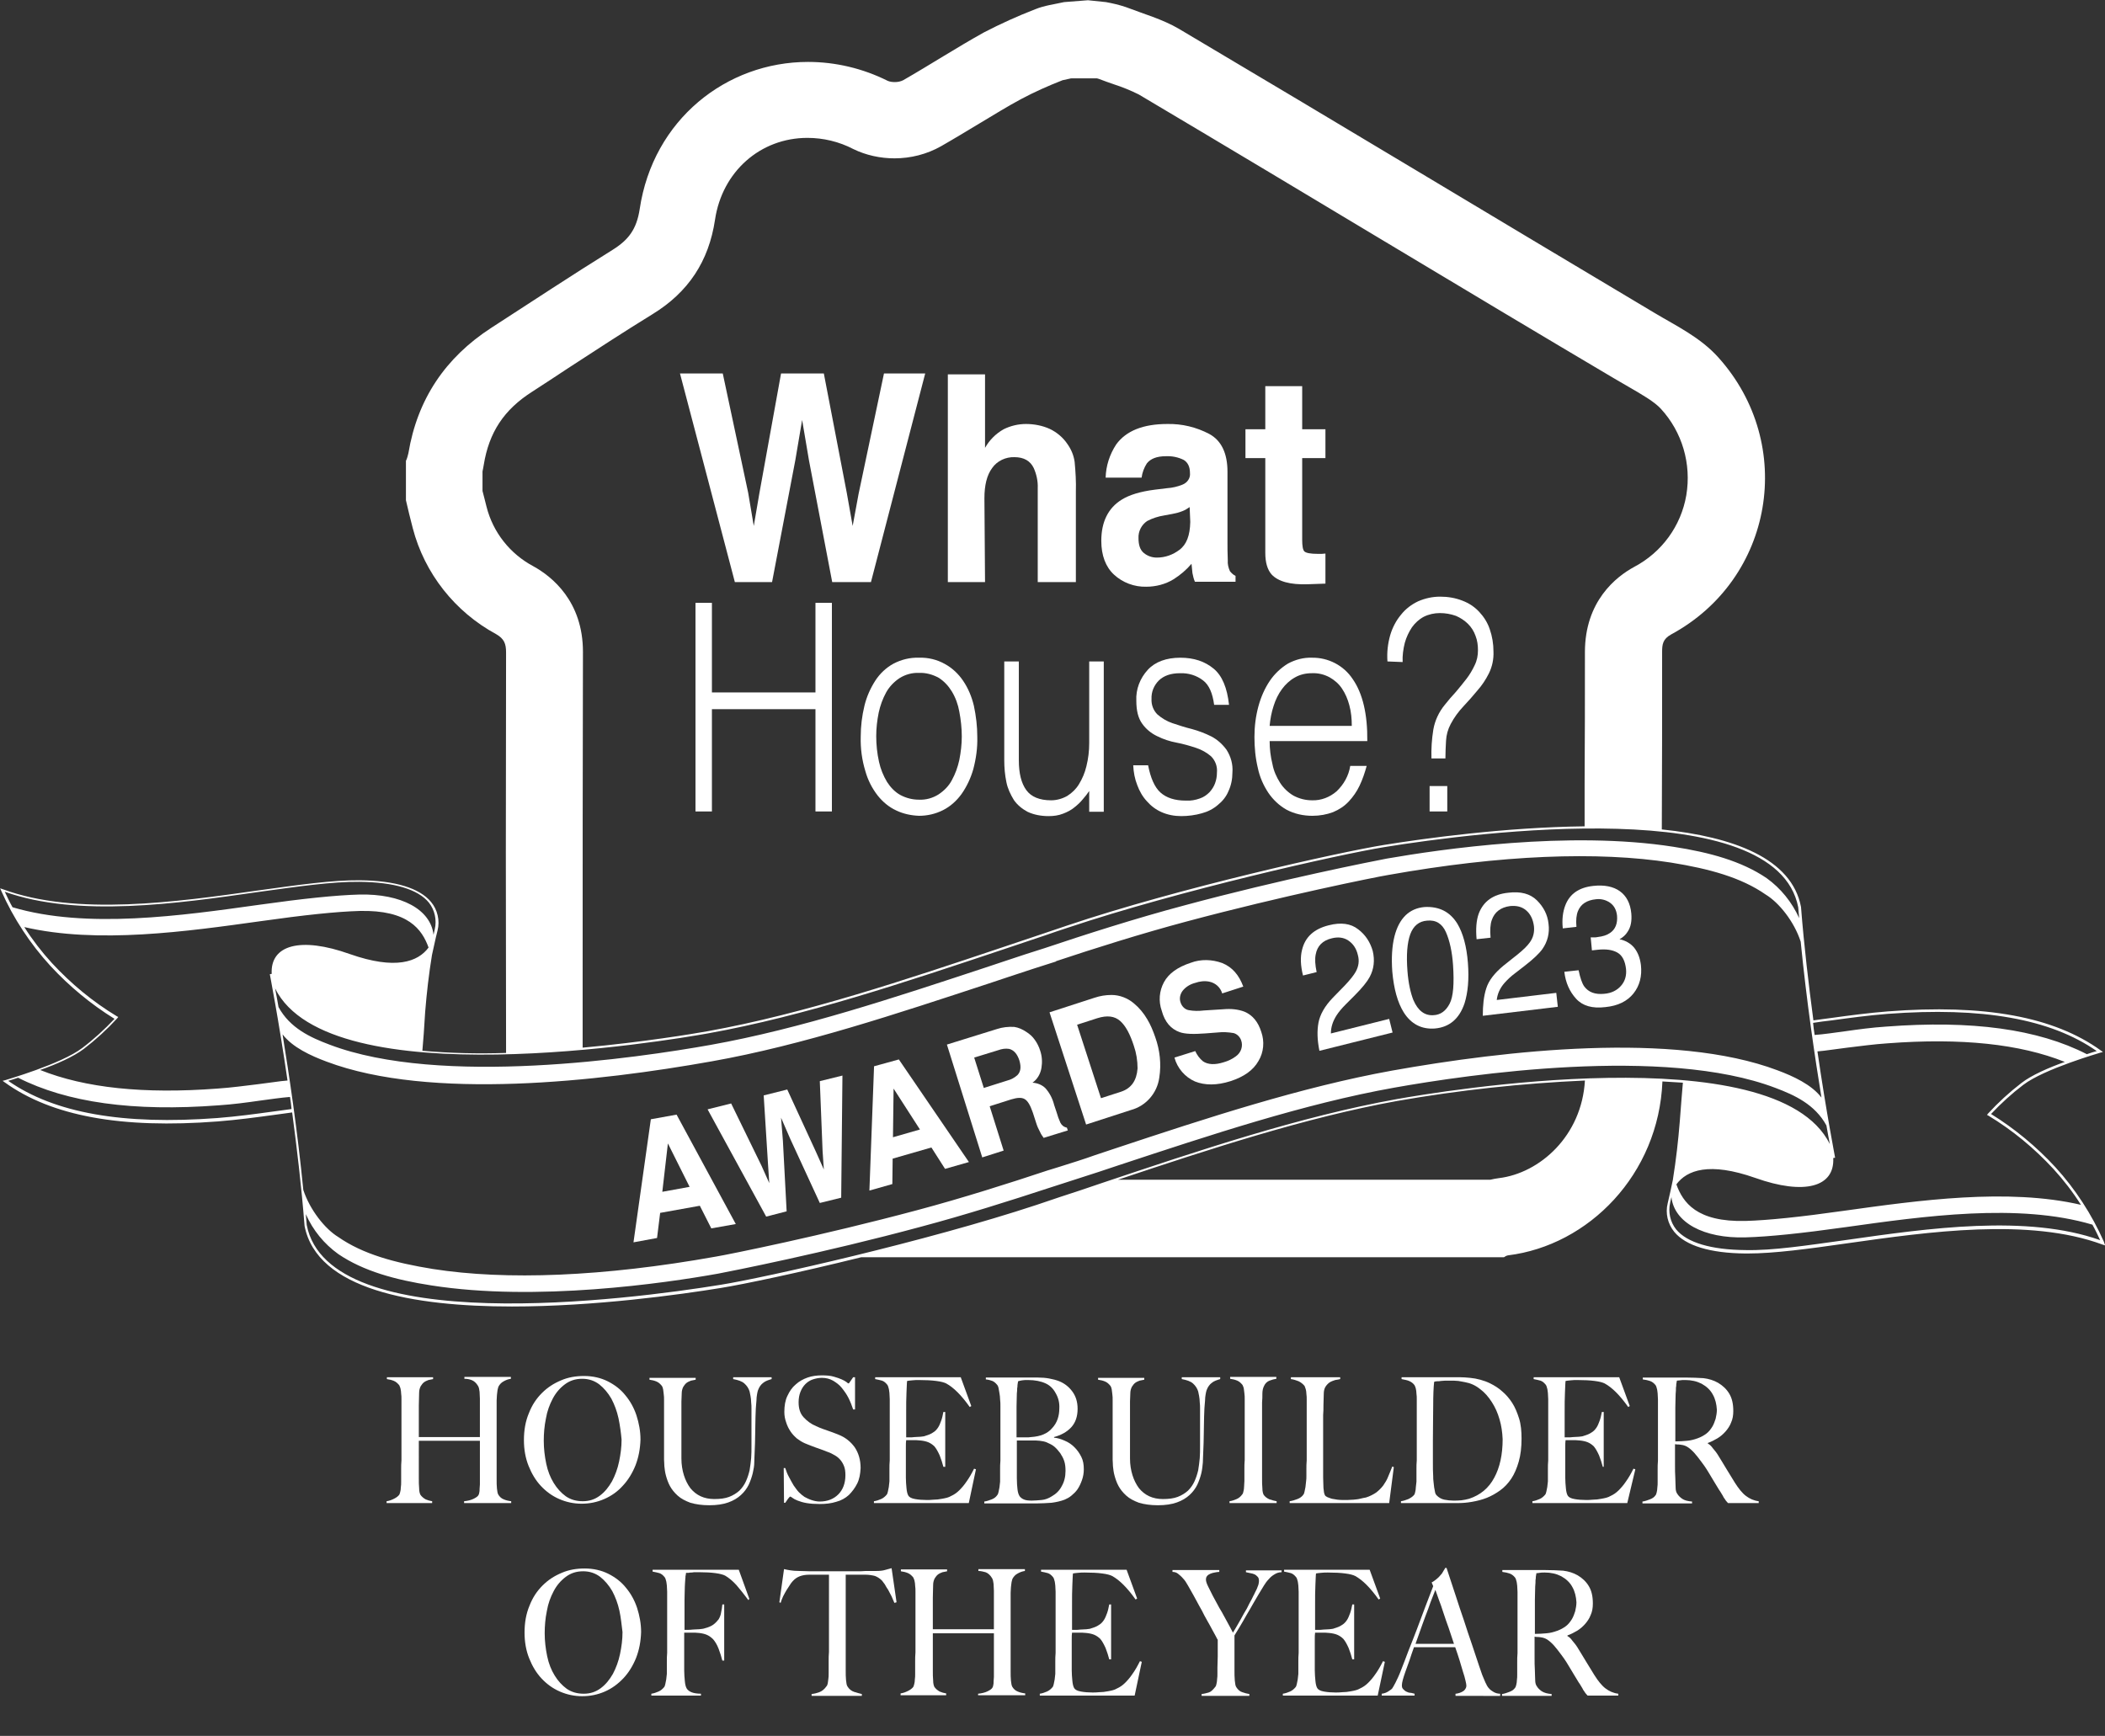 <?xml version="1.0" encoding="utf-8"?>
<!-- Generator: Adobe Illustrator 28.0.0, SVG Export Plug-In . SVG Version: 6.00 Build 0)  -->
<svg version="1.1" id="Layer_1" xmlns="http://www.w3.org/2000/svg" xmlns:xlink="http://www.w3.org/1999/xlink" x="0px" y="0px"
	 viewBox="0 0 679 560" style="enable-background:new 0 0 679 560;" xml:space="preserve">
<rect x="0" y="0" width="679" height="560" fill="#333333" stroke="none"/>
<style type="text/css">
	.st0{fill:#FFFFFF;}
</style>
<g id="Group_1890" transform="translate(655.94 -166.62)">
	<path id="Path_4440" class="st0" d="M-406.9,354.4l7.5-39.3l2.2-13l2.2,13l7.5,39.3h12.5l17.5-67.3h-13.3L-379,326l-1.9,10.3
		l-1.9-10.7l-7.4-38.5H-404l-7,38.7l-1.8,10.5l-1.8-10.7l-8.2-38.5h-13.8l17.7,67.3L-406.9,354.4z"/>
	<path id="Path_4441" class="st0" d="M-338.4,327.4c0-4.3,0.8-7.5,2.5-9.8c1.6-2.3,4.4-3.6,7.2-3.5c3,0,5.1,1.2,6.2,3.5
		c0.9,2,1.4,4.3,1.3,6.5v30.3h12.3v-29.2c0.1-3.2-0.1-6.4-0.4-9.6c-0.3-2.1-1.1-4-2.3-5.7c-1.4-2.1-3.4-3.8-5.7-4.9l0,0
		c-2.4-1.1-5.1-1.6-7.7-1.6c-2.5,0-5,0.6-7.2,1.7c-2.5,1.4-4.6,3.5-6,6v-23.7h-12v67h12L-338.4,327.4z"/>
	<path id="Path_4442" class="st0" d="M-274.6,323c-1.5,0.6-3.2,1-4.8,1.1l0,0l-4.1,0.5c-4.7,0.6-8.2,1.7-10.6,3.2
		c-4.4,2.7-6.6,7.2-6.6,13.3c0,4.7,1.4,8.4,4.1,10.9c2.8,2.6,6.6,4,10.4,3.9c3.1,0,6.2-0.8,8.8-2.4c2.2-1.4,4.1-3,5.8-5
		c0.1,1.1,0.2,2.1,0.3,3c0.2,1,0.4,1.9,0.8,2.8h13.1v-1.9c-0.7-0.3-1.3-0.9-1.8-1.5c-0.5-1.1-0.8-2.3-0.7-3.5
		c-0.1-2.3-0.1-4.2-0.1-5.8v-22.8c0-6-2-10.1-5.9-12.2c-4.2-2.2-8.8-3.3-13.5-3.2c-7.8,0-13.3,2.2-16.5,6.6
		c-2.1,3.2-3.3,6.9-3.4,10.7h11.6c0.2-1.6,0.8-3.2,1.7-4.6c1.2-1.5,3.2-2.3,6.1-2.3c2-0.1,4,0.3,5.8,1.2c1.3,0.8,2,2.2,2,4.2
		C-271.9,320.9-273,322.4-274.6,323z M-272,335c-0.1,4.4-1.2,7.3-3.5,9c-2.1,1.6-4.6,2.5-7.3,2.5c-1.5,0-3-0.5-4.2-1.5
		c-1.2-1-1.7-2.6-1.7-4.8c-0.1-2.2,1-4.3,2.8-5.5c1.7-0.9,3.6-1.5,5.5-1.8l2.7-0.5c1.1-0.2,2.2-0.5,3.2-0.9c0.8-0.3,1.6-0.8,2.3-1.3
		L-272,335z"/>
	<path id="Path_4443" class="st0" d="M-247.8,345c0,3.1,0.7,5.4,2,6.9c2.1,2.3,6,3.4,11.7,3.2l5.7-0.2v-9.7c-0.4,0-0.8,0.1-1.2,0.1
		s-0.8,0-1.2,0c-2.5,0-3.9-0.3-4.4-0.8c-0.5-0.5-0.7-1.8-0.7-3.8v-26.3h7.5v-9.3h-7.5v-13.9h-11.9v13.9h-6.4v9.3h6.4L-247.8,345z"/>
	<path id="Path_4444" class="st0" d="M-392.9,390h-33.4v-28.9h-5.3v67.3h5.3v-33h33.4v33h5.3v-67.3h-5.3L-392.9,390z"/>
	<path id="Path_4445" class="st0" d="M-367.7,380.7c-2.4,1.3-4.4,3.2-5.9,5.5c-1.6,2.5-2.8,5.2-3.5,8.1c-0.8,3.3-1.2,6.6-1.2,10
		c-0.1,3.8,0.4,7.5,1.5,11.1c0.8,2.9,2.2,5.6,4,7.9c1.6,2,3.6,3.7,6,4.8c2.3,1.1,4.8,1.6,7.3,1.7h0c2.7,0,5.3-0.6,7.7-1.8
		c2.4-1.2,4.4-3,6-5.2c1.7-2.4,3-5.2,3.8-8c0.9-3.4,1.4-6.9,1.3-10.5c0-3.4-0.4-6.7-1.1-10c-0.7-2.9-1.8-5.6-3.5-8.1
		c-1.5-2.2-3.5-4.1-5.9-5.4c-2.5-1.4-5.4-2.1-8.3-2C-362.4,378.7-365.2,379.4-367.7,380.7z M-348.9,389.7c1.2,2,2,4.2,2.4,6.5
		c0.5,2.6,0.8,5.3,0.8,8l0,0c0,2.5-0.3,5.1-0.8,7.6c-0.5,2.3-1.3,4.5-2.4,6.5c-1,1.9-2.5,3.4-4.3,4.6c-1.9,1.2-4.1,1.8-6.3,1.7
		c-2.1,0-4.1-0.5-6-1.5c-1.8-1-3.2-2.5-4.3-4.2c-1.2-2-2.1-4.2-2.6-6.5c-0.6-2.7-0.9-5.5-0.9-8.3c0-2.6,0.3-5.1,0.8-7.6
		c0.5-2.3,1.3-4.5,2.4-6.5c1-1.8,2.5-3.4,4.3-4.6c1.9-1.2,4.1-1.8,6.3-1.7c2.2-0.1,4.4,0.5,6.4,1.6
		C-351.4,386.4-350,387.9-348.9,389.7L-348.9,389.7z"/>
	<path id="Path_4446" class="st0" d="M-311.7,423.4c-1.6,0.9-3.4,1.4-5.2,1.4c-3.7,0-6.4-1.1-8-3.3s-2.4-5.4-2.4-9.6V380h-4.7v31.9
		c0,2.4,0.2,4.7,0.7,7.1c0.4,2,1.3,3.9,2.4,5.7c1.1,1.6,2.7,2.9,4.4,3.8c2.1,1,4.5,1.4,6.8,1.4c1.6,0,3.2-0.2,4.7-0.8
		c1.3-0.5,2.5-1.1,3.6-2c1-0.8,1.9-1.6,2.7-2.6c0.8-0.9,1.5-1.8,2.1-2.7v6.7h4.7V380h-4.7v26.4c0,2.5-0.3,5-0.9,7.4
		c-0.5,2.1-1.3,4-2.4,5.8C-308.8,421.1-310.1,422.4-311.7,423.4z"/>
	<path id="Path_4447" class="st0" d="M-265.2,404.2c-2-1-4.1-1.8-6.3-2.4c-2.1-0.5-4.2-1.2-6.3-1.9c-1.8-0.6-3.4-1.6-4.8-2.8
		c-1.3-1.3-2-3.1-1.9-5c-0.1-2.3,0.8-4.4,2.4-6c1.6-1.5,3.8-2.3,6.8-2.3c2.7-0.1,5.3,0.7,7.4,2.3c2,1.5,3.1,4.2,3.6,7.9h4.8
		c-0.6-5.5-2.2-9.4-5-11.7s-6.3-3.5-10.7-3.5c-4.5,0-8.1,1.3-10.5,3.9c-2.5,2.7-3.9,6.3-3.7,10c0,3.2,0.6,5.6,1.9,7.4
		c1.2,1.7,2.9,3.1,4.8,4c2,1,4.1,1.7,6.3,2.1c2.1,0.4,4.2,1,6.3,1.7c1.8,0.6,3.4,1.5,4.8,2.7c1.4,1.4,2.1,3.3,1.9,5.3
		c0,1.2-0.2,2.3-0.6,3.4c-0.4,1.1-1,2-1.8,2.9c-0.9,0.9-1.9,1.6-3.1,2c-1.4,0.5-2.9,0.8-4.5,0.7c-3.6,0-6.3-0.9-8.2-2.6
		c-1.9-1.7-3.2-4.7-4-8.8l0,0h-4.8c0.1,2.2,0.5,4.4,1.3,6.4c0.7,1.9,1.7,3.7,3.1,5.2c1.3,1.5,2.9,2.7,4.7,3.5c2,0.9,4.2,1.3,6.4,1.3
		c2.2,0,4.5-0.3,6.6-0.9c1.9-0.5,3.7-1.4,5.2-2.7c1.5-1.2,2.7-2.7,3.4-4.4c0.9-1.9,1.3-4,1.3-6.1c0.2-2.6-0.5-5.1-1.9-7.3
		C-261.7,406.6-263.3,405.2-265.2,404.2z"/>
	<path id="Path_4448" class="st0" d="M-240.5,380.7c-2.3,1.4-4.3,3.3-5.8,5.5c-1.7,2.5-2.9,5.3-3.7,8.2c-0.9,3.3-1.3,6.6-1.3,10
		c0,3.3,0.3,6.7,1.1,10c0.6,2.9,1.8,5.6,3.4,8c1.5,2.2,3.5,4.1,5.8,5.4c2.6,1.4,5.5,2,8.4,2c2.3,0,4.6-0.4,6.7-1.2
		c1.9-0.8,3.6-1.9,5-3.4c1.4-1.5,2.6-3.2,3.5-5.1c1-2.1,1.7-4.2,2.3-6.4h-5.3c-0.5,3.2-2.1,6-4.4,8.2c-2.2,1.9-5,3-7.9,2.9
		c-2.1,0-4.1-0.5-6-1.5c-1.7-1-3.2-2.4-4.3-4.1c-1.2-1.9-2.1-3.9-2.5-6.1c-0.6-2.4-0.9-4.9-0.9-7.4l0,0h31.5
		c0.1-8.7-1.5-15.4-4.7-20c-2.9-4.4-7.9-7-13.2-6.9C-235.4,378.7-238.1,379.4-240.5,380.7z M-227.1,385.1c1.6,0.9,3,2.1,4,3.6
		c1.1,1.6,1.9,3.5,2.4,5.4c0.6,2.2,0.8,4.4,0.8,6.7h-26.5c0.2-2.2,0.6-4.4,1.3-6.5c0.6-1.9,1.5-3.8,2.7-5.4c1.1-1.5,2.5-2.8,4.1-3.7
		c1.7-1,3.6-1.4,5.5-1.4C-230.7,383.7-228.8,384.2-227.1,385.1L-227.1,385.1z"/>
	<rect id="Rectangle_4476" x="-194.8" y="420.2" class="st0" width="5.7" height="8.2"/>
	<path id="Path_4449" class="st0" d="M-203.5,380.2c-0.1-2.1,0.2-4.2,0.7-6.2c0.5-1.8,1.3-3.5,2.3-5c1-1.4,2.3-2.6,3.8-3.4
		c1.6-0.8,3.4-1.2,5.2-1.2c1.8,0,3.5,0.3,5.2,0.9c1.4,0.6,2.8,1.5,3.9,2.6c1.1,1.1,1.9,2.4,2.4,3.8c0.6,1.5,0.8,3.1,0.8,4.7
		c0,1.7-0.3,3.3-1.1,4.9c-0.7,1.5-1.6,3-2.6,4.3c-1.1,1.4-2.2,2.8-3.4,4.2c-1.3,1.4-2.5,2.8-3.6,4.2c-1.9,2.3-3.2,5.1-3.7,8
		c-0.5,3.1-0.7,6.2-0.6,9.3l0,0h4.5c0-1.9,0.1-3.8,0.2-5.7c0.1-1.9,0.6-3.7,1.5-5.4c1.1-2.1,2.5-4,4.1-5.7c1.6-1.7,3.1-3.4,4.5-5.1
		c1.5-1.7,2.7-3.5,3.7-5.5c1.1-2.2,1.6-4.6,1.5-7.1c0-2.5-0.4-4.9-1.2-7.2c-0.7-2.1-1.9-4-3.4-5.6c-1.5-1.6-3.3-2.8-5.4-3.6
		c-2.3-0.9-4.7-1.3-7.2-1.3c-2.4,0-4.8,0.5-7.1,1.5c-2.1,1-4,2.4-5.5,4.3c-1.6,1.9-2.8,4.2-3.5,6.6c-0.8,2.8-1.1,5.6-0.9,8.5
		L-203.5,380.2z"/>
	<path id="Path_4450" class="st0" d="M22.7,567.2c-3.9-8.8-9.2-17-15.7-24.1c-6.1-6.6-13.1-12.4-20.7-17.1c3.2-3.4,6.7-6.6,10.4-9.4
		c6.8-5.2,24.7-10.3,24.9-10.4l0.8-0.2l-0.7-0.5c-15.1-10.9-37.5-15-68.7-12.6c-6.3,0.5-12.3,1.3-18.1,2.1c-2,0.3-4,0.5-5.9,0.8
		c-1.5-11.3-3-23.8-4-36.6l0,0c-3-15.7-21.8-22.6-44.9-25c0.1-19.1,0.1-38.1,0.1-57.2c0-2.5,0.2-4.2,2.9-5.7
		c33.1-17.9,40.4-61.3,15.3-89.3c-5.8-6.5-13.4-10.1-20.6-14.4c-51.2-30.5-102.2-61.3-153.5-91.7c-5.3-3.1-11.4-4.8-17.1-7
		c-2.1-0.7-4.2-1.2-6.4-1.6l-5.8-0.6l-7.7,0.6c-3.1,0.7-6.4,1.1-9.3,2.3c-5.7,2.2-11.2,4.7-16.6,7.5c-8.8,4.9-17.3,10.4-26,15.4
		c-0.8,0.4-1.7,0.6-2.7,0.6c-0.8,0-1.6-0.1-2.3-0.4c-8-4-16.8-6.1-25.7-6.1c-26.3,0-50,18.6-54.3,47.5c-1,6.5-3.6,9.9-8.7,13.1
		c-13.2,8.2-26.2,16.8-39.2,25.2c-14.8,9.6-23.8,23-26.7,40.4c-0.2,0.8-0.4,1.7-0.8,2.5v12.7c0.7,3,1.4,6,2.2,9
		c3.8,14.6,13.6,27,26.9,34.2c2.6,1.5,3.2,3.1,3.2,5.9c-0.1,43.1-0.1,86.1,0,129.2c-9,0.3-18,0.1-27-0.7c0.3-3.2,0.6-7.4,0.9-12.5
		c0.5-6.2,1.2-12.3,2.2-18.4c0.6-2.6,1.1-5.2,1.8-7.9v0c0.8-3.2,0-6.7-2.1-9.2c-3.7-4.5-11.6-6.9-23-7c-8.7-0.1-19.9,1.5-32.9,3.3
		c-26.1,3.7-58.6,8.3-82.2-0.4l-0.9-0.3l0.4,0.9c3.9,8.8,9.3,17,15.8,24.1c6.1,6.6,13.1,12.4,20.7,17.1c-3.2,3.4-6.7,6.6-10.4,9.4
		c-6.8,5.2-24.7,10.3-24.9,10.4l-0.8,0.2l0.7,0.5c15.1,10.9,37.6,15,68.7,12.6c6.3-0.5,12.3-1.3,18.1-2.1c2-0.3,4-0.5,5.9-0.8
		c1.5,11.3,3,23.8,4,36.6c4,20.5,34.8,26,66.9,26c26.6,0,54-3.8,67.5-6c7.4-1.2,25-4.9,45.2-9.9h207.3c0.4-0.3,0.8-0.5,1.3-0.6
		c26-3.2,48.6-26.1,49.8-56.1c2.2,0.1,4.5,0.3,6.6,0.4c-0.3,3.2-0.6,7.4-1,12.5c-0.5,6.2-1.2,12.4-2.2,18.6c0,0,0,0.1,0,0.1
		c-0.5,2.5-1.1,5.1-1.7,7.7l0,0c-0.8,3.2,0,6.6,2.1,9.2c3.7,4.5,11.6,6.9,23,7h0.7c8.6,0,19.6-1.5,32.2-3.3
		c26.1-3.7,58.6-8.3,82.2,0.4l0.9,0.3L22.7,567.2z M-3.9,516c-3.9,3-7.5,6.3-10.8,9.9l-0.3,0.4l0.4,0.2c7.8,4.7,14.8,10.5,21,17.2
		c3.3,3.6,6.3,7.5,8.9,11.6c-23.7-5.5-52.6-1.4-76.3,1.9c-14.1,2-24.6,3.1-31.9,3.3c-15.8,0.4-20.2-6-22.3-11.8
		c3.4-4.6,10.6-7.3,25.4-2.1c16,5.7,25.7,2.9,25.2-6.4l0.6-0.1c0-0.2-2.8-14.3-5.7-34.3c1.4-0.1,2.8-0.3,4.3-0.5l5.3-0.7
		c4.2-0.5,8.5-1.1,13-1.4c23.8-1.8,42.7,0.2,57.2,6C5,511-0.7,513.5-3.9,516z M-314.1,543L-314.1,543l-2.9,0.9
		c-0.3,0.1-0.6,0.2-1,0.3v0c-12.3,4.1-27.4,8.9-42,12.8h0c-31,8.3-60.8,14.3-65,15c-36.4,6.5-67.7,7.7-91.3,4
		c-12.4-2-22.6-4.8-30.5-10.3c-4.3-2.6-9.2-8.8-11.3-15.2c-1.9-19.3-4.6-37.3-6.7-50.2c3.2,4.2,9.1,6.9,14.2,8.8
		c33.4,12.6,87.9,6.4,124.3-0.1c29.3-5.2,59.8-15.4,89.3-25.1l6.6-2.2c5-1.7,10.1-3.3,15.1-4.9v-0.1c12.3-4.1,27.5-8.9,42.1-12.8
		l0,0c31-8.3,60.8-14.3,65-15c36.4-6.5,67.7-7.7,91.3-4c12.4,2,22.6,4.8,30.5,10.3c4.3,2.6,9.2,8.7,11.3,15.2
		c1.9,19.3,4.6,37.4,6.7,50.3c-3.2-4.2-9.1-6.9-14.2-8.8c-33.4-12.6-87.9-6.4-124.3,0.1c-29.3,5.3-59.8,15.3-89.3,25.1l-6.6,2.2
		C-306.4,540.6-310.3,541.8-314.1,543L-314.1,543z M-65.1,495.8c5.8-0.8,11.7-1.6,18-2.1c30.5-2.3,52.6,1.6,67.5,12
		c-0.7,0.2-1.8,0.5-3.2,1c-15.8-8.1-37.1-11-64.7-8.9c-4.6,0.3-9,0.9-13.2,1.5l-5.2,0.7c-1.6,0.2-3.2,0.4-4.7,0.5
		c-0.2-1.3-0.4-2.6-0.5-3.9C-69.1,496.3-67.1,496-65.1,495.8L-65.1,495.8z M-483.9,349.3c-7.5-4-13-10.9-15.1-19.2
		c-0.4-1.5-0.8-3.3-1.3-5.1c0,0,0,0,0-0.1v-6.2c0.1-0.6,0.3-1.3,0.4-2.1c1.7-10.5,6.5-17.8,15.6-23.6c3.9-2.5,7.8-5.1,11.6-7.6
		c8.9-5.8,18.1-11.8,27.2-17.4c11.6-7.1,18.2-17.1,20.2-30.5c2.3-15.5,14.6-26.4,29.8-26.4c5.1,0,10.2,1.2,14.8,3.6
		c4.1,2,8.7,3,13.3,3c5.2,0,10.4-1.3,15-3.9c4.2-2.4,8.3-4.9,12.3-7.3c4.7-2.8,9-5.5,13.5-7.9c4.3-2.3,8.8-4.3,13.4-6.1
		c0.5-0.1,1.5-0.3,2.3-0.5c0.2-0.1,0.5-0.1,0.7-0.1h8.1v0c0.3,0.1,0.5,0.1,0.7,0.2c1.6,0.6,3.2,1.2,4.7,1.7c2.8,0.9,5.5,2,8.1,3.3
		c27.8,16.5,56,33.4,83.3,49.8c23,13.8,46.7,28,70.2,41.9c1.5,0.9,2.9,1.7,4.3,2.5c4.5,2.6,8.5,4.9,10.6,7.2
		c6.9,7.5,9.9,17.8,8.2,27.9c-1.7,9.9-7.9,18.4-16.8,23.1c-5.9,3.2-15.9,11.1-15.9,27.5c0,14.1,0,28.4-0.1,42.3c0,4.6,0,9.2,0,13.9
		c-25.7,0.3-51.7,3.9-64.7,6c-14.3,2.3-66.3,13.9-102.2,26c-2.4,0.8-4.8,1.6-7.4,2.5c-4.4,1.5-8.7,2.9-13.1,4.4
		c-31.6,10.6-64.4,21.6-95.5,27.2c-4.5,0.8-20.5,3.5-40.3,5.3v-16.4c0-36.5,0-74.2,0.1-111.3C-467.9,360.6-477.9,352.6-483.9,349.3
		L-483.9,349.3z M-427.6,500c31.2-5.6,63.9-16.6,95.6-27.2c4.4-1.5,8.7-2.9,13.1-4.4c2.5-0.9,5-1.7,7.4-2.5
		c35.8-12,87.8-23.7,102.1-26c29.5-4.8,126.4-17.4,133.5,19.4c0.1,1.2,0.2,2.3,0.3,3.5c-2.3-5.1-5.9-9.6-10.5-12.9
		c-8.1-5.5-18.4-8.3-30-10.1c-33.8-5.3-75.2,0.8-92.5,3.8c-4.2,0.8-34.2,6.7-65.3,15.1c-15.8,4.2-32.3,9.5-45.1,13.8v0
		c-4.1,1.3-8.2,2.6-12.3,4l0,0l-6.6,2.2c-29.4,9.7-59.7,19.8-88.8,25c-23.6,4.2-87.1,13.6-123-0.1c-6.1-2.3-12.7-5.3-16.4-12.1
		c-0.4-2.4-0.8-4.4-1.1-6C-549.7,520.7-440.4,502.3-427.6,500z M-572.8,454.4c13-1.8,24.1-3.4,32.8-3.3c11.1,0.1,18.9,2.4,22.4,6.7
		c1.9,2.4,2.6,5.6,1.9,8.6c-0.1,0.6-0.3,1.2-0.4,1.8c-0.9-8.2-10.4-13.3-23.9-13c-7.5,0.2-18.1,1.3-32.3,3.3
		c-25,3.5-55.7,7.9-79.6,0.8c-0.9-1.6-1.7-3.3-2.5-5C-630.8,462.7-598.6,458.1-572.8,454.4L-572.8,454.4z M-628.9,505
		c3.9-3,7.5-6.3,10.8-9.9l0.3-0.4l-0.4-0.2c-7.8-4.7-14.8-10.5-21-17.2c-3.3-3.6-6.3-7.5-8.9-11.6c23.7,5.5,52.5,1.4,76.2-1.9
		c14.1-2,24.6-3.1,31.9-3.3c15.8-0.4,20.2,6,22.3,11.8c-3.4,4.6-10.6,7.3-25.4,2.1c-16-5.7-25.7-2.9-25.2,6.4l-0.6,0.1
		c0,0.2,2.8,14.3,5.7,34.3c-1.4,0.1-2.8,0.3-4.3,0.5l-5.3,0.7c-4.2,0.5-8.5,1.1-13,1.4c-23.8,1.8-42.7-0.2-57.2-6
		C-637.8,510-632.2,507.5-628.9,505L-628.9,505z M-567.8,525.2c-5.8,0.8-11.7,1.6-18,2.1c-30.5,2.3-52.6-1.6-67.5-12
		c0.7-0.2,1.8-0.5,3.2-1c15.8,8,37.1,11,64.7,8.9c4.6-0.3,9-0.9,13.2-1.5l5.2-0.7c1.6-0.2,3.2-0.4,4.6-0.5c0.2,1.3,0.4,2.6,0.5,3.9
		C-563.8,524.7-565.8,524.9-567.8,525.2L-567.8,525.2z M-423.5,581.1c-29.5,4.8-126.4,17.4-133.5-19.3c-0.1-1.2-0.2-2.4-0.3-3.5
		c2.3,5.2,5.9,9.6,10.5,12.9c8.1,5.5,18.4,8.3,30,10.1c33.8,5.3,75.2-0.7,92.5-3.8c4.2-0.8,34.2-6.7,65.3-15.1
		c14.3-3.8,29.1-8.5,41.3-12.5c5.3-1.7,10.8-3.5,16.1-5.2l0,0l6.6-2.2c29.4-9.7,59.7-19.8,88.8-25c23.6-4.2,87.1-13.6,123,0.1
		c6.1,2.3,12.7,5.3,16.4,12.1c0.4,2.4,0.8,4.4,1.1,6c-17.5-35.3-126.8-16.8-139.7-14.5c-31.2,5.6-63.9,16.6-95.5,27.2
		c-4.4,1.5-8.8,3-13.2,4.4l-7.4,2.5C-357.2,567.1-409.2,578.8-423.5,581.1L-423.5,581.1z M-172.5,546.7c-0.9,0.1-1.8,0.3-2.7,0.5
		h-120.1c29.9-10,60.7-20.1,90-25.4c20-3.5,40.3-5.7,60.6-6.6C-145.7,533-159.2,545.1-172.5,546.7z M-60.1,566.6
		c-13,1.8-24.1,3.5-32.8,3.3c-11.1-0.1-18.9-2.4-22.4-6.7c-1.9-2.4-2.6-5.6-1.9-8.6c0.1-0.6,0.3-1.2,0.4-1.8
		c0.9,8.2,10.4,13.4,23.9,13c7.5-0.2,18.1-1.3,32.3-3.3c25-3.5,55.7-7.9,79.6-0.8c0.9,1.6,1.7,3.3,2.5,5
		C-2.1,558.3-34.2,562.9-60.1,566.6z"/>
	<path id="Path_4451" class="st0" d="M-446,527.7L-446,527.7l-5.6,39.7l7.6-1.4l1-8.1l12.8-2.3l3.7,7.3l7.9-1.4l-19.1-35.3
		L-446,527.7z M-442.3,551.1l1.8-15.6l7,14L-442.3,551.1z"/>
	<path id="Path_4452" class="st0" d="M-390.6,538l0.4,5.9l-2.5-5.6l-9.3-20.2l-7.6,1.9l1.4,22.3l0.4,6l-2.5-5.6l-9.8-20.1l-7.6,1.9
		l18.9,34.6l6.6-1.7l-1.2-22.7l-0.6-7.5l3,6.9l9.5,20.6l6.9-1.7l0.4-39.4l-7.3,1.8L-390.6,538z"/>
	<path id="Path_4453" class="st0" d="M-374,510.6L-374,510.6l-1.5,40.1l7.4-2.1l0.1-8.2l12.5-3.6l4.4,6.9l7.7-2.2l-22.6-33.1
		L-374,510.6z M-367.9,533.5l0.2-15.7l8.5,13.2L-367.9,533.5z"/>
	<path id="Path_4454" class="st0" d="M-313.9,528.8c-0.5-1.1-0.9-2.2-1.2-3.3l-0.8-2.4c-0.5-2-1.4-3.8-2.8-5.4
		c-1.1-1.1-2.6-1.7-4.2-1.8c1.6-1.1,2.6-2.9,2.9-4.8c0.3-1.8,0.2-3.7-0.4-5.5c-0.4-1.3-1-2.5-1.8-3.6c-0.7-1-1.6-1.8-2.7-2.5
		c-1.2-0.8-2.5-1.4-3.9-1.6l0,0c-1.9-0.1-3.8,0.1-5.6,0.7l-16.1,5l11.4,36.4l6.9-2.2l-4.5-14.3l6.9-2.2c2-0.6,3.4-0.7,4.4-0.1
		c1,0.6,1.8,2,2.6,4.3l1.1,3.4c0.3,1,0.8,2.1,1.3,3c0.2,0.5,0.6,1.1,1.1,1.8l7.8-2.4l-0.3-0.9C-312.8,530.2-313.5,529.6-313.9,528.8
		z M-327.8,513.5c-0.9,0.8-2,1.4-3.2,1.7l-7.6,2.4l-3.1-9.8l7.8-2.4c1.1-0.4,2.3-0.6,3.5-0.4c1.5,0.4,2.6,1.6,3.3,3.8
		C-326.5,510.9-326.7,512.4-327.8,513.5z"/>
	<path id="Path_4455" class="st0" d="M-282,514.3c0.7-4.4,0.2-8.9-1.3-13.1c-0.7-2-1.5-4-2.6-5.8c-1.1-1.9-2.6-3.7-4.3-5.1
		c-2-1.7-4.6-2.7-7.2-2.7v0c-1.9,0-3.7,0.3-5.5,0.9l-14.5,4.7l11.8,36.2l14.5-4.7C-286.3,523.4-282.7,519.3-282,514.3z
		 M-294.3,518.8l-6.5,2.1l-7.7-23.7l6.5-2.1c3.2-1,5.6-0.7,7.4,0.9s3.2,4.3,4.4,8c0.8,2.3,1.2,4.8,1.2,7.3
		C-289.3,515.2-291,517.7-294.3,518.8L-294.3,518.8z"/>
	<path id="Path_4456" class="st0" d="M-275.4,499.6c1.7,0.6,4.4,0.7,8.3,0.4l3.9-0.3c1.7-0.2,3.5-0.1,5.2,0.2c1.1,0.3,2,1.2,2.4,2.3
		c0.7,1.9,0,4-1.7,5.2c-1.2,0.9-2.5,1.5-3.9,1.9c-2.8,0.9-5.1,0.8-6.7-0.3c-1.1-0.9-1.9-2-2.5-3.3l0,0l-6.7,2.1
		c0.9,3.4,3.4,6.3,6.6,7.7c3.2,1.3,7.1,1.3,11.5-0.1c4.3-1.4,7.3-3.5,9-6.5c1.7-2.8,2-6.3,0.9-9.4c-1-3.2-2.8-5.4-5.4-6.5
		c-2.1-0.8-4.4-1-6.7-0.8l-6.4,0.4c-1.6,0.2-3.3,0.2-4.9-0.1c-1.2-0.2-2.2-1.2-2.6-2.4c-0.5-1.3-0.2-2.7,0.6-3.8
		c1-1.3,2.5-2.2,4.1-2.6c1.4-0.5,3-0.7,4.5-0.4c2,0.4,3.6,1.8,4.2,3.8l6.8-2.2c-1.4-3.8-3.6-6.3-6.8-7.6c-3.3-1.2-6.9-1.3-10.1-0.1
		c-4.3,1.4-7.2,3.5-8.7,6.3c-1.5,2.8-1.8,6.1-0.7,9.2C-280.2,496.4-278.2,498.6-275.4,499.6z"/>
</g>
<g>
	<g>
		<path class="st0" d="M149.7,484.9v-0.6c1.2-0.1,2.3-0.4,3.1-0.8c0.8-0.4,1.4-0.8,1.6-1.3c0.1-0.1,0.1-0.3,0.2-0.7
			c0.1-0.3,0.1-0.7,0.1-1.2c0-0.4,0.1-0.9,0.1-1.4c0-0.5,0-1,0-1.4c0-1.2,0-2.5,0-3.8c0-1.3,0-2.6,0-3.8c0-1.2,0-2.2,0-3.1
			c0-0.9,0-1.6,0-2h-19.7V477c0,1.1,0,2.1,0.1,3.1c0,1,0.2,1.7,0.4,2.1c0.4,0.6,1,1.1,1.7,1.5c0.7,0.3,1.4,0.5,2.1,0.6v0.6h-14.7
			v-0.6c0.8-0.1,1.6-0.4,2.4-0.8c0.8-0.4,1.3-0.8,1.7-1.3c0.1-0.2,0.2-0.5,0.3-0.9c0.1-0.4,0.2-0.9,0.2-1.5c0.1-0.6,0.1-1.2,0.1-1.8
			c0-0.7,0-1.3,0-1.9c0-0.5,0-1.2,0-2.1c0-0.9,0-1.9,0.1-2.9c0-1.1,0-2.2,0-3.3c0-1.2,0-2.2,0-3.3v-11c0-0.7,0-1.3,0-2
			c0-0.7,0-1.3-0.1-1.9c0-0.6-0.1-1.1-0.2-1.6c-0.1-0.5-0.3-0.8-0.4-1.1c-0.5-0.6-1-1.1-1.7-1.4c-0.7-0.3-1.5-0.5-2.3-0.6v-0.6h14.9
			v0.6c-0.5,0.1-1,0.2-1.5,0.3c-0.5,0.2-1,0.4-1.4,0.7c-0.4,0.3-0.8,0.8-1.1,1.3c-0.3,0.6-0.5,1.3-0.5,2.1c0,1.3-0.1,2.7-0.1,4.2
			c0,1.5,0,3,0,4.4c0,1.3,0,2.5,0,3.6c0,1,0,1.7,0,2.1h19.7c0-1.2,0-2.3,0-3.3c0-1,0-2,0-2.9c0-0.9,0-1.9,0-2.9c0-1,0-2.1,0-3.3
			c0-0.7-0.1-1.5-0.1-2.2c-0.1-0.8-0.2-1.4-0.5-1.9c-0.6-1-1.3-1.6-2.1-1.9s-1.5-0.4-2.3-0.4v-0.6h15v0.6c-0.8,0.1-1.6,0.4-2.3,0.8
			c-0.8,0.4-1.3,1-1.7,1.7c-0.1,0.3-0.2,0.6-0.3,1.1c-0.1,0.5-0.1,1-0.2,1.6c0,0.6-0.1,1.2-0.1,1.8c0,0.6,0,1.2,0,1.7v9.6
			c0,1.4,0,2.6,0,3.8c0,1.1,0,2.2,0,3.3c0,1.1,0,2.1,0,3.3c0,1.1,0,2.4,0,3.7c0,1.1,0,2.1,0.1,3c0.1,0.9,0.2,1.5,0.4,1.9
			c0.4,0.7,1,1.3,1.8,1.6c0.7,0.3,1.5,0.5,2.4,0.6v0.6H149.7z"/>
		<path class="st0" d="M205,472.7c-1,2.5-2.4,4.8-4.1,6.6c-1.7,1.9-3.7,3.3-6,4.3c-2.3,1-4.7,1.5-7.3,1.5c-2.5,0-4.9-0.5-7.2-1.5
			c-2.3-1-4.2-2.4-5.9-4.2c-1.7-1.8-3-4-4-6.5s-1.5-5.3-1.5-8.3c0-3.2,0.5-6.1,1.6-8.7c1-2.6,2.4-4.7,4.2-6.5
			c1.8-1.8,3.8-3.1,6.2-4.1c2.3-1,4.8-1.4,7.4-1.4c2.8,0,5.4,0.6,7.6,1.7c2.2,1.1,4.2,2.6,5.7,4.5c1.6,1.9,2.8,4.1,3.6,6.5
			c0.8,2.5,1.3,5.1,1.3,7.8C206.5,467.4,206,470.1,205,472.7z M199.5,457.5c-0.5-2.3-1.3-4.4-2.3-6.3c-1.1-1.9-2.4-3.4-3.9-4.6
			c-1.6-1.2-3.4-1.8-5.5-1.8c-2.2,0-4,0.6-5.6,1.8c-1.6,1.2-2.9,2.7-3.9,4.6c-1,1.9-1.8,4-2.2,6.4c-0.5,2.4-0.7,4.8-0.7,7.2
			c0,2.5,0.3,5,0.8,7.4c0.5,2.4,1.3,4.4,2.4,6.2c1.1,1.8,2.4,3.2,3.9,4.3c1.6,1.1,3.4,1.6,5.5,1.6c2.1,0,3.9-0.6,5.5-1.8
			c1.6-1.2,2.8-2.7,3.9-4.6c1-1.9,1.8-4,2.3-6.4c0.5-2.4,0.8-4.7,0.8-7.1C200.3,462.2,200,459.9,199.5,457.5z"/>
		<path class="st0" d="M246.2,446.1c-0.7,0.5-1.3,1.3-1.7,2.4c-0.1,0.3-0.2,0.7-0.3,1.3c-0.1,0.6-0.2,1.3-0.2,2.1
			c-0.1,0.8-0.1,1.6-0.2,2.5c0,0.9-0.1,1.8-0.1,2.6c0,1.6-0.1,3.4-0.1,5.4c0,2-0.1,4.2-0.2,6.7c0,0.7-0.1,1.6-0.1,2.7
			s-0.2,2.2-0.5,3.5c-0.3,1.2-0.7,2.4-1.3,3.7c-0.6,1.2-1.4,2.3-2.5,3.3c-1.1,1-2.4,1.8-4.1,2.4c-1.7,0.6-3.7,0.9-6.1,0.9
			c-2.4,0-4.4-0.3-6.1-0.8c-1.6-0.6-3-1.3-4.1-2.3c-1.1-1-1.9-2-2.5-3.1c-0.6-1.1-1-2.3-1.3-3.4c-0.3-1.1-0.4-2.1-0.5-3
			c0-0.9-0.1-1.6-0.1-2.1c0-1,0-2.4,0-4.1c0-1.7,0-3.6,0-5.6v-7.5c0-0.7,0-1.3,0-2c0-0.7,0-1.3-0.1-1.9c-0.1-0.6-0.1-1.1-0.2-1.6
			c-0.1-0.5-0.2-0.8-0.4-1.1c-0.5-0.6-1-1.1-1.7-1.4c-0.7-0.3-1.5-0.5-2.3-0.6v-0.6h14.9v0.6c-0.5,0.1-1,0.2-1.5,0.3
			c-0.5,0.2-1,0.4-1.4,0.7c-0.4,0.3-0.8,0.8-1.1,1.3c-0.3,0.6-0.5,1.3-0.5,2.1c0,1-0.1,1.8-0.1,2.6s0,1.5,0,2.2c0,0.7,0,1.5,0,2.2
			c0,0.7,0,1.6,0,2.6c0,1.3,0,2.4,0,3.4c0,1,0,2,0,2.9c0,0.9,0,1.7,0,2.5c0,0.8,0,1.7,0,2.6c0,2,0.3,3.8,0.8,5.4
			c0.5,1.6,1.2,3,2.1,4.2c0.9,1.1,2,2,3.3,2.6c1.3,0.6,2.8,0.9,4.4,0.9c1.9,0,3.5-0.2,4.8-0.7c1.3-0.5,2.4-1.2,3.3-2
			c0.9-0.9,1.6-1.9,2.1-3c0.5-1.1,0.9-2.3,1.2-3.6c0.2-1.3,0.4-2.6,0.5-3.9s0.1-2.6,0.1-3.9c0-1,0-1.9,0-2.8s0-1.6,0-2.3
			c0-0.7,0-1.5,0-2.2c0-0.7,0-1.5,0-2.3c0-0.7,0-1.5,0-2.3c0-0.8,0-1.5-0.1-2.2c0-0.7-0.1-1.4-0.2-2s-0.2-1.1-0.3-1.5
			c-0.3-1-0.9-1.9-1.7-2.6c-0.8-0.7-2-1.1-3.6-1.4v-0.6h12.4v0.6C247.9,445.2,246.9,445.5,246.2,446.1z"/>
		<path class="st0" d="M276.5,478.6c-0.7,1.4-1.6,2.6-2.7,3.7c-1.1,1-2.5,1.8-4.1,2.2c-1.6,0.5-3.3,0.7-5.3,0.7
			c-1.6,0-3-0.1-4.2-0.3c-1.2-0.2-2.1-0.5-2.9-0.8c-0.8-0.3-1.3-0.6-1.7-0.9c-0.4-0.3-0.6-0.4-0.7-0.4c-0.1,0-0.3,0.2-0.7,0.7
			c-0.3,0.4-0.6,0.9-0.9,1.3h-0.4l-0.1-11.2h0.5c0.3,1,0.7,2,1.2,2.9s1,1.9,1.5,2.7c0.6,0.8,1.1,1.6,1.7,2.2
			c0.6,0.6,1.2,1.1,1.8,1.5c0.6,0.3,1.3,0.7,2.2,1c0.9,0.3,1.8,0.5,2.7,0.5c2.5,0,4.5-0.8,6-2.3c1.5-1.5,2.3-3.6,2.3-6.2
			c0-1-0.1-2-0.4-2.8c-0.3-0.8-0.7-1.5-1.2-2.1c-0.5-0.6-1.1-1.1-1.8-1.5c-0.7-0.4-1.4-0.8-2.3-1.1c-0.8-0.3-1.5-0.6-2.1-0.8
			c-0.6-0.2-1.2-0.4-1.7-0.6c-0.5-0.2-1.1-0.4-1.6-0.6c-0.6-0.2-1.2-0.5-2-0.8c-0.9-0.4-1.7-0.9-2.5-1.5c-0.8-0.7-1.5-1.4-2.1-2.3
			c-0.6-0.9-1.1-1.9-1.4-2.9c-0.4-1.1-0.6-2.2-0.6-3.4c0-2,0.3-3.8,1-5.2c0.7-1.5,1.5-2.7,2.7-3.7c1.1-1,2.4-1.7,3.8-2.2
			c1.4-0.5,3-0.7,4.6-0.7c1.5,0,2.8,0.1,3.8,0.4c1.1,0.3,1.9,0.6,2.6,0.9c0.7,0.3,1.2,0.6,1.6,0.9c0.3,0.3,0.5,0.4,0.6,0.4
			c0.1,0,0.3-0.2,0.6-0.7c0.3-0.4,0.6-0.9,0.9-1.3h0.6v10.4h-0.6c-0.4-1.2-0.9-2.5-1.5-3.7c-0.6-1.2-1.4-2.3-2.2-3.3
			c-0.8-1-1.8-1.7-2.8-2.3c-1.1-0.6-2.2-0.9-3.6-0.9c-1,0-2,0.2-2.9,0.5c-0.9,0.3-1.7,0.8-2.4,1.5c-0.7,0.7-1.2,1.5-1.6,2.5
			c-0.4,1-0.6,2.1-0.6,3.4c0,2,0.5,3.6,1.6,4.8c1.1,1.2,2.4,2.2,4.1,2.9c0.7,0.3,1.3,0.6,1.9,0.8c0.6,0.2,1.2,0.4,1.7,0.6
			c0.6,0.2,1.1,0.4,1.7,0.6c0.6,0.2,1.2,0.5,1.8,0.7c2.3,0.9,4,2.3,5.3,4.1c1.2,1.8,1.9,4,1.9,6.7
			C277.5,475.6,277.2,477.2,276.5,478.6z"/>
		<path class="st0" d="M312.5,484.9h-30.6v-0.6c0.8-0.1,1.6-0.4,2.3-0.7s1.3-0.8,1.8-1.4c0.2-0.2,0.3-0.6,0.4-1
			c0.1-0.4,0.2-0.9,0.3-1.5c0.1-0.6,0.1-1.2,0.2-1.8c0-0.6,0-1.2,0-1.8c0-0.5,0-1.2,0-2.1c0-0.9,0-1.9,0.1-2.9c0-1.1,0-2.2,0-3.3
			c0-1.2,0-2.2,0-3.3v-11c0-0.7,0-1.4,0-2.1c0-0.7-0.1-1.4-0.1-2c-0.1-0.6-0.1-1.2-0.3-1.7c-0.1-0.5-0.3-0.9-0.5-1.1
			c-0.5-0.6-1-1-1.6-1.2c-0.6-0.2-1.3-0.3-2.2-0.5v-0.6h27.6l3.4,9.3l-0.5,0.3c-2.7-3.8-5.2-6.3-7.6-7.6c-0.6-0.3-1.6-0.6-3.2-0.8
			c-1.5-0.2-3.4-0.3-5.6-0.3c-0.7,0-1.4,0-2.2,0.1c-0.7,0.1-1.3,0.1-1.6,0.2c-0.1,0.6-0.1,1.8-0.2,3.7c-0.1,1.9-0.1,4-0.1,6.5
			c0,1.4,0,2.6,0,3.6s0,1.8,0,2.4c0,0.6,0,1.1,0,1.4c0,0.3,0,0.5,0,0.6c0.2,0,0.5,0,1,0c0.5,0,1.1,0,1.7-0.1c0.7,0,1.3-0.1,1.9-0.1
			c0.7-0.1,1.2-0.1,1.6-0.3c1-0.3,1.8-0.6,2.5-1.1c0.7-0.4,1.2-1,1.6-1.6c0.4-0.6,0.7-1.4,1-2.2c0.3-0.8,0.5-1.8,0.7-2.8h0.6v17.7
			h-0.6c-0.3-1.2-0.7-2.4-1.2-3.7c-0.6-1.3-1.1-2.2-1.7-2.9c-0.5-0.5-1.2-1-1.9-1.3c-0.7-0.3-1.6-0.5-2.6-0.6
			c-0.5,0-0.9-0.1-1.3-0.1c-0.3,0-0.7,0-1,0c-0.3,0-0.6,0-1,0c-0.3,0-0.8,0-1.3,0c-0.1,0.5-0.1,1.3-0.1,2.3c0,1,0,2.1,0,3.1
			c0,0.5,0,1.1,0,1.7c0,0.6,0,1.3,0,1.9c0,0.6,0,1.2,0,1.7c0,0.5,0,1,0,1.4c0,1.2,0.1,2.3,0.2,3.4c0.1,1.1,0.3,1.9,0.6,2.4
			c0.3,0.5,1,0.9,2.2,1.1c1.1,0.2,2.4,0.3,3.7,0.3c0.6,0,1.3,0,2.2-0.1c0.9,0,1.8-0.1,2.8-0.3c1.1-0.2,2.1-0.4,2.9-0.9
			c0.9-0.4,1.8-1,2.6-1.8c0.8-0.8,1.6-1.7,2.4-2.9c0.8-1.1,1.6-2.5,2.4-4.1l0.6,0.2L312.5,484.9z"/>
		<path class="st0" d="M349,477.5c-0.4,1.1-0.8,2-1.4,2.9s-1.3,1.5-2,2.1c-0.7,0.6-1.5,1-2.2,1.3c-1.3,0.5-2.7,0.8-4.2,1
			c-1.6,0.1-3.1,0.2-4.5,0.2h-17.2v-0.6c0.8-0.1,1.6-0.4,2.4-0.7c0.8-0.3,1.4-0.8,1.8-1.4c0.2-0.2,0.3-0.6,0.4-1
			c0.1-0.4,0.2-0.9,0.3-1.5c0.1-0.6,0.1-1.2,0.2-1.8c0-0.6,0-1.2,0-1.8c0-0.5,0-1.2,0-2.1c0-0.9,0-1.9,0.1-2.9c0-1.1,0-2.2,0-3.3
			c0-1.2,0-2.2,0-3.3c0-1.1,0-2.1,0-3c0-0.9,0-1.7,0-2.5c0-0.8,0-1.7,0-2.5c0-0.9,0-1.9,0-3c0-0.7,0-1.4-0.1-2.1
			c0-0.7-0.1-1.4-0.2-2c-0.1-0.6-0.2-1.2-0.3-1.7c-0.1-0.5-0.3-0.9-0.5-1.1c-0.5-0.6-1-1-1.5-1.2c-0.5-0.2-1.2-0.4-2.1-0.5v-0.6
			h16.8c1.3,0,2.5,0.1,3.6,0.3c1.1,0.2,2.3,0.5,3.3,0.9c1.7,0.7,3.1,1.8,4.2,3.3c1.1,1.5,1.7,3.3,1.7,5.6c0,2.5-0.7,4.5-2.1,6
			c-1.4,1.5-3.3,2.5-5.5,3.1v0.2c1.2,0.1,2.4,0.5,3.5,1c1.2,0.5,2.2,1.2,3.1,2.1c0.9,0.9,1.6,1.9,2.2,3.1c0.6,1.2,0.8,2.5,0.8,4
			C349.6,475.2,349.4,476.4,349,477.5z M340.5,449.4c-0.8-1.5-1.9-2.5-3.2-3.1c-1.5-0.7-3.4-1.1-5.7-1.1c-0.7,0-1.3,0-1.9,0.1
			c-0.6,0.1-1,0.2-1.3,0.3c0,0.2-0.1,0.4-0.1,0.6c0,0.2-0.1,0.4-0.1,0.7c0,0.3,0,0.6-0.1,1c0,0.4,0,1-0.1,1.6c0,1.3-0.1,2.8-0.1,4.3
			c0,1.6,0,3.1,0,4.5c0,1.4,0,2.6,0,3.6c0,1,0,1.6,0,1.8c1.1,0,2,0,2.8,0c0.8,0,1.4,0,1.9-0.1c3-0.2,5.3-1.1,6.8-2.9
			c1.6-1.7,2.3-3.9,2.3-6.4C341.8,452.6,341.4,450.9,340.5,449.4z M343.3,471.4c-0.3-1-0.8-1.8-1.3-2.6c-0.6-0.8-1.2-1.5-1.9-2.1
			c-0.7-0.6-1.6-1-2.5-1.4c-0.7-0.3-1.5-0.4-2.2-0.5c-0.7-0.1-1.6-0.1-2.5-0.1H328c0,1.2,0,2.4,0,3.6s0,2.3,0,3.4c0,1,0,2,0,2.9
			c0,0.9,0,1.6,0,2.3c0,1.4,0.1,2.6,0.2,3.5c0.1,0.9,0.3,1.7,0.7,2.3c0.3,0.4,0.8,0.8,1.3,1c0.6,0.3,1.5,0.4,2.6,0.4
			c1,0,2-0.1,3.2-0.2c1.1-0.1,2.2-0.5,3.3-1.2c1.4-0.8,2.5-1.9,3.2-3.3c0.8-1.4,1.2-3,1.2-4.9C343.7,473.4,343.6,472.3,343.3,471.4z
			"/>
		<path class="st0" d="M390.9,446.1c-0.7,0.5-1.3,1.3-1.7,2.4c-0.1,0.3-0.2,0.7-0.3,1.3c-0.1,0.6-0.2,1.3-0.2,2.1
			c-0.1,0.8-0.1,1.6-0.2,2.5c0,0.9-0.1,1.8-0.1,2.6c0,1.6-0.1,3.4-0.1,5.4c0,2-0.1,4.2-0.2,6.7c0,0.7-0.1,1.6-0.1,2.7
			c-0.1,1.1-0.2,2.2-0.5,3.5c-0.3,1.2-0.7,2.4-1.3,3.7c-0.6,1.2-1.4,2.3-2.5,3.3c-1.1,1-2.4,1.8-4.1,2.4c-1.7,0.6-3.7,0.9-6.1,0.9
			c-2.4,0-4.4-0.3-6.1-0.8c-1.6-0.6-3-1.3-4.1-2.3c-1.1-1-1.9-2-2.5-3.1c-0.6-1.1-1-2.3-1.3-3.4c-0.3-1.1-0.4-2.1-0.5-3
			c0-0.9-0.1-1.6-0.1-2.1c0-1,0-2.4,0-4.1c0-1.7,0-3.6,0-5.6v-7.5c0-0.7,0-1.3,0-2c0-0.7,0-1.3-0.1-1.9c-0.1-0.6-0.1-1.1-0.2-1.6
			c-0.1-0.5-0.2-0.8-0.4-1.1c-0.5-0.6-1-1.1-1.7-1.4c-0.7-0.3-1.5-0.5-2.3-0.6v-0.6h14.9v0.6c-0.5,0.1-1,0.2-1.5,0.3
			c-0.5,0.2-1,0.4-1.4,0.7c-0.4,0.3-0.8,0.8-1.1,1.3c-0.3,0.6-0.5,1.3-0.5,2.1c0,1-0.1,1.8-0.1,2.6c0,0.7,0,1.5,0,2.2
			c0,0.7,0,1.5,0,2.2c0,0.7,0,1.6,0,2.6c0,1.3,0,2.4,0,3.4c0,1,0,2,0,2.9c0,0.9,0,1.7,0,2.5c0,0.8,0,1.7,0,2.6c0,2,0.3,3.8,0.8,5.4
			c0.5,1.6,1.2,3,2.1,4.2c0.9,1.1,2,2,3.3,2.6c1.3,0.6,2.8,0.9,4.4,0.9c1.9,0,3.5-0.2,4.8-0.7c1.3-0.5,2.4-1.2,3.3-2
			c0.9-0.9,1.6-1.9,2.1-3c0.5-1.1,0.9-2.3,1.2-3.6c0.2-1.3,0.4-2.6,0.5-3.9s0.1-2.6,0.1-3.9c0-1,0-1.9,0-2.8s0-1.6,0-2.3
			c0-0.7,0-1.5,0-2.2c0-0.7,0-1.5,0-2.3c0-0.7,0-1.5,0-2.3c0-0.8,0-1.5-0.1-2.2c0-0.7-0.1-1.4-0.2-2s-0.2-1.1-0.3-1.5
			c-0.3-1-0.9-1.9-1.7-2.6c-0.8-0.7-2-1.1-3.6-1.4v-0.6h12.4v0.6C392.6,445.2,391.6,445.5,390.9,446.1z"/>
		<path class="st0" d="M396.6,484.9v-0.6c0.8-0.1,1.6-0.4,2.3-0.7c0.7-0.3,1.3-0.8,1.8-1.5c0.2-0.2,0.3-0.5,0.4-1
			c0.1-0.4,0.2-0.9,0.2-1.5c0-0.6,0.1-1.2,0.1-1.8c0-0.6,0-1.2,0-1.8c0-0.5,0-1.2,0-2.1c0-0.9,0-1.9,0.1-2.9c0-1.1,0-2.2,0-3.3
			c0-1.2,0-2.2,0-3.3v-11c0-0.7,0-1.3,0-2c0-0.7,0-1.3-0.1-1.9c-0.1-0.6-0.1-1.1-0.2-1.6c-0.1-0.5-0.3-0.8-0.4-1.1
			c-0.5-0.6-1-1.1-1.7-1.4c-0.7-0.3-1.5-0.5-2.3-0.6v-0.6h14.9v0.6c-0.7,0.1-1.4,0.3-2.2,0.6c-0.8,0.3-1.4,0.9-1.8,1.8
			c-0.3,0.6-0.5,1.4-0.5,2.4c0,1,0,1.9-0.1,2.8c0,0.9,0,1.9,0,2.8c0,0.9,0,1.8,0,2.8c0,0.9,0,1.9,0,2.9c0,1,0,2,0,3.2V477
			c0,1.1,0,2.1,0.1,3.1c0,1,0.2,1.7,0.4,2.1c0.4,0.6,1,1.1,1.9,1.5c0.9,0.3,1.7,0.5,2.3,0.6v0.6H396.6z"/>
		<path class="st0" d="M448.1,484.9H416v-0.6c0.8-0.1,1.7-0.4,2.5-0.7s1.5-0.8,1.9-1.4c0.2-0.2,0.3-0.6,0.4-1
			c0.1-0.4,0.2-0.9,0.3-1.5c0.1-0.6,0.1-1.2,0.2-1.8s0.1-1.2,0.1-1.8c0-0.5,0-1.2,0-2.1c0-0.9,0-1.9,0.1-2.9c0-1.1,0-2.2,0-3.3
			c0-1.2,0-2.2,0-3.3v-10.9c0-0.7,0-1.3,0-2c0-0.7,0-1.3-0.1-1.9c0-0.6-0.1-1.1-0.2-1.5c-0.1-0.4-0.3-0.8-0.4-1.1
			c-0.5-0.6-1.1-1.1-1.9-1.5c-0.8-0.3-1.6-0.6-2.5-0.7v-0.6h15.9v0.6c-0.4,0.1-0.9,0.2-1.6,0.3c-0.6,0.2-1.2,0.4-1.7,0.7
			c-0.5,0.3-1,0.8-1.4,1.4c-0.4,0.6-0.6,1.4-0.6,2.4c0,1.3-0.1,2.5-0.1,3.6c0,1.1,0,2.2-0.1,3.2c0,1.1,0,2.1,0,3.3
			c0,1.1,0,2.4,0,3.8c0,1.3,0,2.4,0,3.5c0,1,0,2,0,3c0,1,0,2,0,3c0,1,0,2.2,0,3.5c0,1.2,0.1,2.3,0.1,3.4c0.1,1.1,0.2,1.9,0.5,2.4
			c0.1,0.2,0.4,0.4,0.8,0.6c0.4,0.2,0.9,0.3,1.4,0.5c0.6,0.1,1.2,0.2,1.8,0.3c0.7,0.1,1.3,0.1,2,0.1c0.3,0,0.7,0,1.3,0
			c0.6,0,1.2-0.1,1.9-0.1c0.7-0.1,1.4-0.1,2.1-0.3s1.4-0.3,1.9-0.4c1.3-0.4,2.4-1,3.3-1.6c0.9-0.7,1.6-1.4,2.3-2.3
			c0.6-0.9,1.2-1.8,1.6-2.9c0.4-1,0.9-2.1,1.3-3.2l0.5,0.2L448.1,484.9z"/>
		<path class="st0" d="M489.9,471.5c-0.6,2.1-1.4,4-2.4,5.5c-1,1.5-2.2,2.8-3.6,3.8c-1.4,1-2.8,1.8-4.3,2.4c-1.5,0.6-3.1,1-4.8,1.3
			s-3.2,0.4-4.7,0.4h-18.2v-0.6c0.8-0.1,1.6-0.4,2.4-0.7c0.8-0.4,1.4-0.8,1.8-1.3c0.2-0.2,0.3-0.5,0.4-1c0.1-0.4,0.2-1,0.2-1.5
			c0.1-0.6,0.1-1.2,0.2-1.8c0-0.6,0-1.3,0-1.9c0-0.5,0-1.2,0-2.1c0-0.9,0-1.9,0.1-2.9c0-1.1,0-2.2,0-3.3c0-1.2,0-2.2,0-3.3v-11
			c0-0.7,0-1.3,0-2c0-0.7,0-1.3-0.1-1.9c0-0.6-0.1-1.1-0.2-1.6c-0.1-0.5-0.3-0.8-0.4-1.1c-0.5-0.7-1.1-1.1-1.8-1.4
			c-0.7-0.3-1.5-0.4-2.4-0.6v-0.6c1.4,0,3.4,0,6.1,0c2.6,0,5.8,0,9.5,0c1.1,0,2.1,0,3.2,0c1.1,0,2.2,0.1,3.3,0.2
			c1.1,0.1,2.2,0.3,3.3,0.6c1.1,0.3,2.2,0.7,3.2,1.2c1.4,0.7,2.7,1.5,3.9,2.6c1.2,1,2.3,2.3,3.2,3.7c0.9,1.4,1.6,3.1,2.2,5
			c0.6,1.9,0.8,4.1,0.8,6.5C490.8,466.9,490.5,469.4,489.9,471.5z M483.7,457.9c-0.6-2.1-1.4-3.9-2.5-5.6c-1.1-1.7-2.3-3.1-3.8-4.2
			c-1.5-1.2-3.1-1.9-4.8-2.2c-0.7-0.1-1.4-0.3-2.2-0.4c-0.8-0.1-1.8-0.1-2.9-0.1c-0.4,0-0.8,0-1.3,0c-0.5,0-0.9,0.1-1.4,0.1
			c-0.4,0.1-0.9,0.1-1.3,0.1c-0.4,0-0.7,0.1-0.9,0.2c-0.2,1.8-0.3,4.4-0.3,7.6s-0.1,7.1-0.1,11.5c0,2.4,0,4.6,0,6.6
			c0,1.9,0,3.5,0.1,4.8c0,0.5,0,1.1,0.1,1.7c0.1,0.6,0.1,1.2,0.2,1.8c0.1,0.6,0.2,1.1,0.3,1.6c0.1,0.5,0.3,0.8,0.5,1
			c0.7,0.7,1.5,1.2,2.5,1.4c1,0.2,2,0.3,2.9,0.3c0.8,0,1.7,0,2.6-0.1c0.9-0.1,1.7-0.3,2.5-0.5c3.6-1.2,6.3-3.4,8.1-6.8
			c1.8-3.3,2.7-7.5,2.7-12.4C484.6,462,484.3,459.9,483.7,457.9z"/>
		<path class="st0" d="M524.9,484.9h-30.6v-0.6c0.8-0.1,1.6-0.4,2.3-0.7s1.3-0.8,1.8-1.4c0.2-0.2,0.3-0.6,0.4-1
			c0.1-0.4,0.2-0.9,0.3-1.5c0.1-0.6,0.1-1.2,0.2-1.8c0-0.6,0-1.2,0-1.8c0-0.5,0-1.2,0-2.1c0-0.9,0-1.9,0.1-2.9c0-1.1,0-2.2,0-3.3
			c0-1.2,0-2.2,0-3.3v-11c0-0.7,0-1.4,0-2.1c0-0.7-0.1-1.4-0.1-2c-0.1-0.6-0.1-1.2-0.3-1.7c-0.1-0.5-0.3-0.9-0.5-1.1
			c-0.5-0.6-1-1-1.6-1.2c-0.6-0.2-1.3-0.3-2.2-0.5v-0.6h27.6l3.4,9.3l-0.5,0.3c-2.7-3.8-5.2-6.3-7.6-7.6c-0.6-0.3-1.6-0.6-3.2-0.8
			c-1.5-0.2-3.4-0.3-5.6-0.3c-0.7,0-1.4,0-2.2,0.1c-0.7,0.1-1.3,0.1-1.6,0.2c-0.1,0.6-0.1,1.8-0.2,3.7c-0.1,1.9-0.1,4-0.1,6.5
			c0,1.4,0,2.6,0,3.6s0,1.8,0,2.4c0,0.6,0,1.1,0,1.4c0,0.3,0,0.5,0,0.6c0.2,0,0.5,0,1,0c0.5,0,1.1,0,1.7-0.1c0.7,0,1.3-0.1,1.9-0.1
			c0.7-0.1,1.2-0.1,1.6-0.3c1-0.3,1.8-0.6,2.5-1.1c0.7-0.4,1.2-1,1.6-1.6c0.4-0.6,0.7-1.4,1-2.2c0.3-0.8,0.5-1.8,0.7-2.8h0.6v17.7
			H517c-0.3-1.2-0.7-2.4-1.2-3.7c-0.6-1.3-1.1-2.2-1.7-2.9c-0.5-0.5-1.2-1-1.9-1.3c-0.7-0.3-1.6-0.5-2.6-0.6c-0.5,0-0.9-0.1-1.3-0.1
			c-0.3,0-0.7,0-1,0c-0.3,0-0.6,0-1,0c-0.3,0-0.8,0-1.3,0c-0.1,0.5-0.1,1.3-0.1,2.3c0,1,0,2.1,0,3.1c0,0.5,0,1.1,0,1.7
			c0,0.6,0,1.3,0,1.9c0,0.6,0,1.2,0,1.7c0,0.5,0,1,0,1.4c0,1.2,0.1,2.3,0.2,3.4c0.1,1.1,0.3,1.9,0.6,2.4c0.3,0.5,1,0.9,2.2,1.1
			c1.1,0.2,2.4,0.3,3.7,0.3c0.6,0,1.3,0,2.2-0.1c0.9,0,1.8-0.1,2.8-0.3c1.1-0.2,2.1-0.4,2.9-0.9c0.9-0.4,1.8-1,2.6-1.8
			c0.8-0.8,1.6-1.7,2.4-2.9c0.8-1.1,1.6-2.5,2.4-4.1l0.6,0.2L524.9,484.9z"/>
		<path class="st0" d="M557.4,484.9c-0.3-0.3-0.5-0.6-0.7-0.8c-0.1-0.2-0.3-0.4-0.4-0.6c-0.2-0.2-0.4-0.6-0.6-1
			c-0.3-0.4-0.6-1.1-1.2-1.9c-0.6-1-1.2-2-1.7-2.8c-0.5-0.8-1-1.7-1.5-2.5s-1-1.7-1.6-2.5c-0.6-0.8-1.3-1.8-2.1-2.8
			c-0.7-0.9-1.4-1.7-2.2-2.4c-0.8-0.7-1.6-1.2-2.5-1.4c-0.6-0.1-1.1-0.2-1.4-0.2c-0.3,0-0.7,0-1.2-0.1c0,2.4,0,4.6,0,6.3
			c0,1.8,0,3.3,0.1,4.6c0,1.2,0.1,2.2,0.1,3.1c0,0.9,0.2,1.6,0.6,2.1c0.3,0.5,0.8,1,1.5,1.5s1.8,0.8,3.2,0.9v0.6h-16v-0.6
			c0.8-0.1,1.6-0.4,2.4-0.7c0.8-0.3,1.4-0.7,1.8-1.3c0.2-0.2,0.3-0.6,0.4-1c0.1-0.4,0.2-1,0.2-1.5c0.1-0.6,0.1-1.2,0.1-1.8
			c0-0.6,0-1.3,0-1.9c0-0.5,0-1.2,0-2.1c0-0.9,0-1.9,0.1-2.9c0-1.1,0-2.2,0-3.3c0-1.2,0-2.2,0-3.3v-11c0-0.7,0-1.4,0-2.1
			c0-0.7-0.1-1.3-0.1-2c-0.1-0.6-0.1-1.2-0.3-1.7c-0.1-0.5-0.3-0.9-0.5-1.1c-0.5-0.6-1.1-1-1.7-1.2c-0.6-0.2-1.4-0.4-2.3-0.5v-0.6
			c0.3,0,0.9,0,2.1,0c1.1,0,2.4,0,3.8,0c1.4,0,2.9,0,4.3,0s2.6,0,3.5,0c2.2,0,4.2,0.1,5.9,0.2c1.7,0.2,3.3,0.7,4.7,1.5
			c1.5,0.9,2.7,2,3.6,3.5c0.9,1.5,1.3,3.3,1.3,5.6c0,1.4-0.2,2.6-0.7,3.7c-0.4,1.1-1.1,2.1-1.8,2.9c-0.7,0.8-1.6,1.6-2.6,2.2
			c-1,0.6-2,1.1-3.1,1.5v0.2c0.6,0.3,1.1,0.8,1.6,1.5c0.5,0.6,1.1,1.3,1.6,2.1c0.9,1.4,1.8,3,2.8,4.6c1,1.6,1.9,3.1,2.7,4.4
			c1.2,1.9,2.4,3.4,3.6,4.3c1.2,0.9,2.5,1.5,4.1,1.7v0.6H557.4z M552.5,449.9c-0.8-1.5-2-2.6-3.6-3.5c-0.8-0.4-1.6-0.7-2.5-0.9
			c-0.9-0.2-1.8-0.3-2.8-0.3c-0.7,0-1.3,0-1.7,0.1c-0.4,0-0.8,0.1-1,0.1c0,0.2-0.1,0.4-0.1,0.6c0,0.2-0.1,0.4-0.1,0.6
			c0,0.3,0,0.6-0.1,1.1c0,0.5,0,1.1-0.1,2c0,1.3-0.1,2.8-0.1,4.4c0,1.6,0,3.2,0,4.8c0,1.5,0,2.9,0,4c0,1.1,0,1.8,0,2.1
			c1.4,0,2.6-0.1,3.8-0.2c1.2-0.1,2.3-0.4,3.4-0.8c1.1-0.4,2-0.9,2.8-1.5c0.8-0.6,1.4-1.4,1.9-2.2c0.5-0.8,0.8-1.7,1.1-2.6
			c0.2-0.9,0.4-1.9,0.4-2.9C553.7,453,553.3,451.3,552.5,449.9z"/>
		<path class="st0" d="M205.2,534.8c-1,2.5-2.4,4.8-4.1,6.6s-3.7,3.3-6,4.3c-2.3,1-4.7,1.5-7.3,1.5c-2.5,0-4.9-0.5-7.2-1.5
			c-2.3-1-4.2-2.4-5.9-4.2c-1.7-1.8-3-4-4-6.5s-1.5-5.3-1.5-8.3c0-3.2,0.5-6.1,1.6-8.7c1-2.6,2.4-4.7,4.2-6.5
			c1.8-1.8,3.8-3.1,6.2-4.1c2.3-1,4.8-1.4,7.4-1.4c2.8,0,5.4,0.6,7.6,1.7c2.2,1.1,4.2,2.6,5.7,4.5c1.6,1.9,2.8,4.1,3.6,6.5
			c0.8,2.5,1.3,5.1,1.3,7.8C206.7,529.5,206.2,532.2,205.2,534.8z M199.8,519.6c-0.5-2.3-1.3-4.4-2.3-6.3c-1.1-1.9-2.4-3.4-3.9-4.6
			c-1.6-1.2-3.4-1.8-5.5-1.8c-2.2,0-4,0.6-5.6,1.8c-1.6,1.2-2.9,2.7-3.9,4.6c-1,1.9-1.8,4-2.2,6.4c-0.5,2.4-0.7,4.8-0.7,7.2
			c0,2.5,0.3,5,0.8,7.4c0.5,2.4,1.3,4.4,2.4,6.2c1.1,1.8,2.4,3.2,3.9,4.3c1.6,1.1,3.4,1.6,5.5,1.6c2.1,0,3.9-0.6,5.5-1.8
			c1.6-1.2,2.8-2.7,3.9-4.6c1-1.9,1.8-4,2.3-6.4s0.8-4.7,0.8-7.1C200.5,524.2,200.3,521.9,199.8,519.6z"/>
		<path class="st0" d="M241.4,516.2c-1.4-1.9-2.7-3.5-3.9-4.9c-1.2-1.3-2.4-2.3-3.6-3c-0.6-0.3-1.6-0.6-3.1-0.8
			c-1.5-0.2-3.2-0.3-5.2-0.3c-0.3,0-0.7,0-1.2,0c-0.4,0-0.8,0-1.2,0.1c-0.4,0-0.8,0-1.1,0.1c-0.3,0-0.6,0-0.8,0
			c0,0.2-0.1,0.4-0.1,0.7c-0.1,0.2-0.1,0.5-0.1,0.8c0,0.3-0.1,0.7-0.1,1.2c0,0.5-0.1,1-0.1,1.7c0,1.3-0.1,2.7-0.1,4.3
			c0,1.6,0,3,0,4.4c0,1.4,0,2.6,0,3.6c0,1,0,1.6,0,1.7c0.1,0,0.4,0,0.9,0c0.5,0,1.1,0,1.8-0.1c0.6,0,1.3-0.1,2-0.1
			c0.7-0.1,1.3-0.1,1.8-0.3c1.2-0.3,2.1-0.7,2.8-1.2c0.7-0.5,1.2-1.1,1.7-1.7c0.4-0.7,0.7-1.4,0.8-2.2c0.2-0.8,0.3-1.7,0.4-2.6h0.6
			v18.1H233c-0.3-1.2-0.7-2.5-1.2-3.8s-1.1-2.3-1.8-3.1c-0.6-0.6-1.3-1.1-2-1.4c-0.7-0.3-1.6-0.5-2.5-0.6c-0.5,0-0.9-0.1-1.3-0.1
			c-0.4,0-0.7,0-1.1,0c-0.3,0-0.7,0-1.1,0s-0.8,0-1.3,0c0,1.2,0,2.4,0,3.6c0,1.2,0,2.3,0,3.4c0,1,0,2,0,2.9c0,0.9,0,1.6,0,2.3
			c0,1.2,0.1,2.3,0.2,3.4c0.1,1.1,0.3,1.9,0.6,2.4c0.3,0.5,0.8,0.9,1.5,1.2c0.7,0.3,1.8,0.5,3.1,0.5v0.6h-16v-0.6
			c0.8-0.1,1.6-0.4,2.3-0.7c0.7-0.3,1.3-0.8,1.8-1.4c0.2-0.2,0.3-0.6,0.4-1c0.1-0.4,0.2-0.9,0.3-1.5c0.1-0.6,0.1-1.2,0.2-1.8
			c0-0.6,0-1.2,0-1.8c0-0.5,0-1.2,0-2.1c0-0.9,0-1.9,0.1-2.9c0-1.1,0-2.2,0-3.3c0-1.2,0-2.2,0-3.3v-11c0-0.7,0-1.4,0-2.1
			c0-0.7-0.1-1.4-0.1-2c-0.1-0.6-0.1-1.2-0.3-1.7c-0.1-0.5-0.3-0.9-0.5-1.1c-0.5-0.6-1-1-1.6-1.2c-0.6-0.2-1.3-0.3-2.2-0.5v-0.6
			h27.8l3.4,9.4L241.4,516.2z"/>
		<path class="st0" d="M288.5,517.1c-0.3-0.7-0.6-1.4-0.9-2.1c-0.4-0.7-0.7-1.4-1.1-2.1c-0.4-0.6-0.8-1.2-1.1-1.8
			c-0.4-0.5-0.7-0.9-0.9-1.2c-0.7-0.7-1.5-1.2-2.3-1.5c-0.8-0.2-1.9-0.4-3.1-0.4c-0.6,0-1.2,0-1.6,0c-0.5,0-0.9,0-1.4,0
			c-0.4,0-0.9,0-1.4,0c-0.5,0-1.1,0-1.9,0c0,0.9,0,2.2,0,3.8c0,1.6,0,3.3,0,5.1c0,1.8,0,3.5,0,5.2c0,1.7,0,3.1,0,4.3v12.5
			c0,1.1,0,2.1,0.1,3.1c0.1,1,0.2,1.7,0.5,2.1c0.5,0.8,1.2,1.4,2.1,1.7c0.9,0.3,1.7,0.5,2.5,0.7v0.6h-16.2v-0.6
			c0.9-0.1,1.7-0.3,2.5-0.6c0.8-0.3,1.6-0.9,2.3-1.9c0.2-0.2,0.3-0.5,0.4-0.9c0.1-0.4,0.1-0.9,0.2-1.5c0.1-0.5,0.1-1.1,0.1-1.8
			c0-0.6,0-1.3,0-1.9c0-0.5,0-1.2,0-2.1c0-0.9,0-1.8,0.1-2.9c0-1,0-2.1,0-3.3s0-2.2,0-3.2V508c-0.7,0-1.3,0-1.8,0c-0.5,0-1,0-1.4,0
			c-0.4,0-0.9,0-1.4,0c-0.5,0-1,0-1.7,0c-1.3,0-2.3,0.2-3.1,0.5c-0.8,0.3-1.6,0.8-2.3,1.6c-0.3,0.3-0.6,0.7-0.9,1.2
			c-0.3,0.5-0.7,1.1-1.1,1.7c-0.4,0.6-0.7,1.3-1.1,2c-0.3,0.7-0.6,1.4-0.8,2.1l-0.4-0.2l1.5-10.7c0.8,0.2,1.5,0.3,2.1,0.4
			c0.6,0.1,1.6,0.2,2.8,0.2c1.3,0,2.4,0.1,3.4,0.1c1,0,2,0,2.9,0c0.9,0,1.9,0,2.8,0c1,0,2.1,0,3.3,0c1.2,0,2.3,0,3.3,0
			c1,0,2,0,2.9,0c0.9,0,1.9,0,2.9-0.1c1,0,2.1,0,3.4,0c1.1,0,2-0.1,2.7-0.3c0.7-0.2,1.5-0.4,2.2-0.6l1.6,11L288.5,517.1z"/>
		<path class="st0" d="M315.5,547v-0.6c1.2-0.1,2.3-0.4,3.1-0.8c0.8-0.4,1.4-0.8,1.6-1.3c0.1-0.1,0.1-0.3,0.2-0.7
			c0.1-0.3,0.1-0.7,0.1-1.2c0-0.4,0.1-0.9,0.1-1.4c0-0.5,0-1,0-1.4c0-1.2,0-2.5,0-3.8c0-1.3,0-2.6,0-3.8c0-1.2,0-2.2,0-3.1
			c0-0.9,0-1.6,0-2h-19.7v12.1c0,1.1,0,2.1,0.1,3.1c0,1,0.2,1.7,0.4,2.1c0.4,0.6,1,1.1,1.7,1.5c0.7,0.3,1.4,0.5,2.1,0.6v0.6h-14.7
			v-0.6c0.8-0.1,1.6-0.4,2.4-0.8c0.8-0.4,1.3-0.8,1.7-1.3c0.1-0.2,0.2-0.5,0.3-0.9c0.1-0.4,0.2-0.9,0.2-1.5c0.1-0.6,0.1-1.2,0.1-1.8
			c0-0.7,0-1.3,0-1.9c0-0.5,0-1.2,0-2.1c0-0.9,0-1.9,0.1-2.9c0-1.1,0-2.2,0-3.3c0-1.2,0-2.2,0-3.3v-11c0-0.7,0-1.3,0-2
			c0-0.7,0-1.3-0.1-1.9c0-0.6-0.1-1.1-0.2-1.6c-0.1-0.5-0.3-0.8-0.4-1.1c-0.5-0.6-1-1.1-1.7-1.4c-0.7-0.3-1.5-0.5-2.3-0.6v-0.6h14.9
			v0.6c-0.5,0.1-1,0.2-1.5,0.3c-0.5,0.2-1,0.4-1.4,0.7c-0.4,0.3-0.8,0.8-1.1,1.3c-0.3,0.6-0.5,1.3-0.5,2.1c0,1.3-0.1,2.7-0.1,4.2
			c0,1.5,0,3,0,4.4c0,1.3,0,2.5,0,3.6c0,1,0,1.7,0,2.1h19.7c0-1.2,0-2.3,0-3.3c0-1,0-2,0-2.9s0-1.9,0-2.9c0-1,0-2.1,0-3.3
			c0-0.7-0.1-1.5-0.1-2.2c-0.1-0.8-0.2-1.4-0.5-1.9c-0.6-1-1.3-1.6-2.1-1.9c-0.8-0.2-1.5-0.4-2.3-0.4v-0.6h15v0.6
			c-0.8,0.1-1.6,0.4-2.3,0.8c-0.8,0.4-1.3,1-1.7,1.7c-0.1,0.3-0.2,0.6-0.3,1.1c-0.1,0.5-0.1,1-0.2,1.6c0,0.6-0.1,1.2-0.1,1.8
			c0,0.6,0,1.2,0,1.7v9.6c0,1.4,0,2.6,0,3.8c0,1.1,0,2.2,0,3.3c0,1.1,0,2.1,0,3.3c0,1.1,0,2.4,0,3.7c0,1.1,0,2.1,0.1,3
			s0.2,1.5,0.4,1.9c0.4,0.7,1,1.3,1.8,1.6c0.7,0.3,1.5,0.5,2.4,0.6v0.6H315.5z"/>
		<path class="st0" d="M366,547h-30.6v-0.6c0.8-0.1,1.6-0.4,2.3-0.7c0.7-0.3,1.3-0.8,1.8-1.4c0.2-0.2,0.3-0.6,0.4-1
			c0.1-0.4,0.2-0.9,0.3-1.5c0.1-0.6,0.1-1.2,0.2-1.8c0-0.6,0-1.2,0-1.8c0-0.5,0-1.2,0-2.1c0-0.9,0-1.9,0.1-2.9c0-1.1,0-2.2,0-3.3
			c0-1.2,0-2.2,0-3.3v-11c0-0.7,0-1.4,0-2.1c0-0.7-0.1-1.4-0.1-2c-0.1-0.6-0.1-1.2-0.3-1.7c-0.1-0.5-0.3-0.9-0.5-1.1
			c-0.5-0.6-1-1-1.6-1.2c-0.6-0.2-1.3-0.3-2.2-0.5v-0.6h27.6l3.4,9.3l-0.5,0.3c-2.7-3.8-5.2-6.3-7.6-7.6c-0.6-0.3-1.6-0.6-3.2-0.8
			c-1.5-0.2-3.4-0.3-5.6-0.3c-0.7,0-1.4,0-2.2,0.1c-0.7,0.1-1.3,0.1-1.6,0.2c-0.1,0.6-0.1,1.8-0.2,3.7c-0.1,1.9-0.1,4-0.1,6.5
			c0,1.4,0,2.6,0,3.6c0,1,0,1.8,0,2.4c0,0.6,0,1.1,0,1.4c0,0.3,0,0.5,0,0.6c0.2,0,0.5,0,1,0s1.1,0,1.7-0.1c0.7,0,1.3-0.1,1.9-0.1
			c0.7-0.1,1.2-0.1,1.6-0.3c1-0.3,1.8-0.6,2.5-1.1c0.7-0.4,1.2-1,1.6-1.6c0.4-0.6,0.7-1.4,1-2.2c0.3-0.8,0.5-1.8,0.7-2.8h0.6v17.7
			h-0.6c-0.3-1.2-0.7-2.4-1.2-3.7c-0.6-1.3-1.1-2.2-1.7-2.9c-0.5-0.5-1.2-1-1.9-1.3c-0.7-0.3-1.6-0.5-2.6-0.6
			c-0.5,0-0.9-0.1-1.3-0.1c-0.3,0-0.7,0-1,0c-0.3,0-0.6,0-1,0c-0.3,0-0.8,0-1.3,0c-0.1,0.5-0.1,1.3-0.1,2.3c0,1,0,2.1,0,3.1
			c0,0.5,0,1.1,0,1.7c0,0.6,0,1.3,0,1.9c0,0.6,0,1.2,0,1.7c0,0.5,0,1,0,1.4c0,1.2,0.1,2.3,0.2,3.4c0.1,1.1,0.3,1.9,0.6,2.4
			c0.3,0.5,1,0.9,2.2,1.1c1.1,0.2,2.4,0.3,3.7,0.3c0.6,0,1.3,0,2.2-0.1c0.9,0,1.8-0.1,2.8-0.3c1.1-0.2,2.1-0.4,2.9-0.9
			c0.9-0.4,1.8-1,2.6-1.8c0.8-0.8,1.6-1.7,2.4-2.9c0.8-1.1,1.6-2.5,2.4-4.1l0.6,0.2L366,547z"/>
		<path class="st0" d="M411.1,507.9c-0.7,0.4-1.3,0.9-1.8,1.5c-0.6,0.6-1.1,1.3-1.6,2.1c-0.5,0.8-1.1,1.8-1.7,2.8
			c-0.4,0.7-1,1.7-1.7,2.9c-0.7,1.2-1.4,2.5-2.2,3.8c-0.7,1.3-1.5,2.6-2.2,3.8c-0.7,1.2-1.3,2.1-1.7,2.8v11.3c0,1.1,0,2.1,0.1,3.2
			c0.1,1,0.2,1.8,0.5,2.2c0.5,0.8,1.2,1.4,1.9,1.6c0.8,0.3,1.6,0.5,2.3,0.6v0.6h-15.4v-0.6c0.9-0.1,1.6-0.3,2.3-0.5
			c0.7-0.2,1.3-0.8,2.1-1.8c0.2-0.2,0.3-0.5,0.4-1s0.2-1,0.2-1.5c0.1-0.6,0.1-1.2,0.1-1.8c0-0.6,0-1.3,0-1.9c0-1,0.1-2.3,0.1-3.7
			c0-1.4,0-3.2,0-5.3c-0.1-0.1-0.3-0.5-0.6-1.1c-0.3-0.6-0.7-1.3-1.2-2.2s-1-1.9-1.6-2.9c-0.6-1.1-1.2-2.1-1.7-3.2
			c-0.6-1-1.1-2-1.6-2.9c-0.5-0.9-0.9-1.6-1.2-2.2c-0.6-1.1-1.2-2.1-1.7-3c-0.5-0.9-1-1.7-1.6-2.3c-0.5-0.6-1.1-1.1-1.6-1.5
			c-0.5-0.4-1.1-0.6-1.8-0.6v-0.6h15.1v0.6c-0.5,0-1,0.1-1.5,0.2c-0.5,0.1-1,0.2-1.4,0.4c-0.4,0.2-0.8,0.4-1,0.7
			c-0.3,0.3-0.4,0.7-0.4,1.2c0,0.5,0.2,1.2,0.7,2.2c0.5,1,1,2,1.5,3c0.4,0.7,0.8,1.5,1.3,2.4c0.5,1,1.1,2,1.7,3
			c0.6,1.1,1.2,2.2,1.8,3.3c0.6,1.1,1.2,2.2,1.7,3.2c0.4-0.7,1-1.6,1.6-2.7s1.3-2.2,1.9-3.4c0.7-1.1,1.3-2.2,1.8-3.3
			c0.6-1,1-1.9,1.3-2.5c0.2-0.3,0.3-0.6,0.5-1c0.2-0.4,0.4-0.8,0.6-1.2c0.2-0.4,0.3-0.9,0.5-1.3c0.1-0.4,0.2-0.9,0.2-1.2
			c0-0.6-0.1-1.1-0.4-1.4c-0.3-0.3-0.6-0.6-1-0.8c-0.4-0.2-0.9-0.3-1.4-0.4c-0.5-0.1-1-0.2-1.4-0.3v-0.6h11.5v0.6
			C412.5,507.2,411.7,507.5,411.1,507.9z"/>
		<path class="st0" d="M444.4,547h-30.6v-0.6c0.8-0.1,1.6-0.4,2.3-0.7c0.7-0.3,1.3-0.8,1.8-1.4c0.2-0.2,0.3-0.6,0.4-1
			c0.1-0.4,0.2-0.9,0.3-1.5c0.1-0.6,0.1-1.2,0.2-1.8c0-0.6,0-1.2,0-1.8c0-0.5,0-1.2,0-2.1c0-0.9,0-1.9,0.1-2.9c0-1.1,0-2.2,0-3.3
			c0-1.2,0-2.2,0-3.3v-11c0-0.7,0-1.4,0-2.1c0-0.7-0.1-1.4-0.1-2c-0.1-0.6-0.1-1.2-0.3-1.7c-0.1-0.5-0.3-0.9-0.5-1.1
			c-0.5-0.6-1-1-1.6-1.2c-0.6-0.2-1.3-0.3-2.2-0.5v-0.6h27.6l3.4,9.3l-0.5,0.3c-2.7-3.8-5.2-6.3-7.6-7.6c-0.6-0.3-1.6-0.6-3.2-0.8
			c-1.5-0.2-3.4-0.3-5.6-0.3c-0.7,0-1.4,0-2.2,0.1c-0.7,0.1-1.3,0.1-1.6,0.2c-0.1,0.6-0.1,1.8-0.2,3.7c-0.1,1.9-0.1,4-0.1,6.5
			c0,1.4,0,2.6,0,3.6c0,1,0,1.8,0,2.4c0,0.6,0,1.1,0,1.4c0,0.3,0,0.5,0,0.6c0.2,0,0.5,0,1,0s1.1,0,1.7-0.1c0.7,0,1.3-0.1,1.9-0.1
			c0.7-0.1,1.2-0.1,1.6-0.3c1-0.3,1.8-0.6,2.5-1.1c0.7-0.4,1.2-1,1.6-1.6c0.4-0.6,0.7-1.4,1-2.2c0.3-0.8,0.5-1.8,0.7-2.8h0.6v17.7
			h-0.6c-0.3-1.2-0.7-2.4-1.2-3.7c-0.6-1.3-1.1-2.2-1.7-2.9c-0.5-0.5-1.2-1-1.9-1.3c-0.7-0.3-1.6-0.5-2.6-0.6
			c-0.5,0-0.9-0.1-1.3-0.1c-0.3,0-0.7,0-1,0c-0.3,0-0.6,0-1,0c-0.3,0-0.8,0-1.3,0c-0.1,0.5-0.1,1.3-0.1,2.3c0,1,0,2.1,0,3.1
			c0,0.5,0,1.1,0,1.7c0,0.6,0,1.3,0,1.9c0,0.6,0,1.2,0,1.7c0,0.5,0,1,0,1.4c0,1.2,0.1,2.3,0.2,3.4c0.1,1.1,0.3,1.9,0.6,2.4
			c0.3,0.5,1,0.9,2.2,1.1c1.1,0.2,2.4,0.3,3.7,0.3c0.6,0,1.3,0,2.2-0.1c0.9,0,1.8-0.1,2.8-0.3c1.1-0.2,2.1-0.4,2.9-0.9
			c0.9-0.4,1.8-1,2.6-1.8c0.8-0.8,1.6-1.7,2.4-2.9c0.8-1.1,1.6-2.5,2.4-4.1l0.6,0.2L444.4,547z"/>
		<path class="st0" d="M469.5,547v-0.6c0.1,0,0.3,0,0.7-0.1c0.4-0.1,0.8-0.2,1.2-0.4c0.4-0.2,0.8-0.4,1.1-0.8s0.5-0.8,0.5-1.3
			c0-0.3-0.1-0.9-0.3-1.7c-0.2-0.8-0.4-1.7-0.8-2.8c-0.3-1.1-0.7-2.3-1.1-3.7c-0.4-1.3-0.9-2.8-1.4-4.2h-13.3
			c-0.5,1.4-1,2.8-1.4,4.1c-0.5,1.3-0.9,2.6-1.4,3.9c-0.7,2-1.1,3.4-1.1,4.3c0,0.5,0.1,0.9,0.4,1.2c0.3,0.3,0.6,0.6,1,0.8
			c0.4,0.2,0.9,0.4,1.3,0.4s0.9,0.2,1.4,0.3v0.6h-10.6v-0.6c0.9-0.1,1.6-0.4,2.2-0.8c0.6-0.4,1-0.7,1.1-0.8c0.2-0.3,0.6-0.9,1.1-1.9
			c0.5-1,1.2-2.4,1.9-4.3c0.7-1.8,1.5-3.8,2.3-6c0.9-2.2,1.8-4.6,2.7-6.9c0.9-2.4,1.8-4.8,2.7-7.2c0.9-2.4,1.8-4.7,2.6-6.8l-0.5-1.2
			c0.6-0.3,1.1-0.7,1.6-1.1c0.5-0.4,0.9-0.8,1.3-1.3c0.4-0.4,0.7-0.9,0.9-1.3c0.3-0.4,0.4-0.7,0.6-1h0.4c1,3.1,2,6.1,2.9,8.8
			c0.9,2.8,1.8,5.5,2.7,8.1c0.8,2.6,1.7,5.1,2.5,7.5c0.8,2.4,1.6,4.8,2.4,7.2c0.4,1.2,0.7,2.1,1,2.9c0.3,0.8,0.7,1.6,1.1,2.6
			c0.1,0.1,0.2,0.4,0.4,0.8c0.2,0.4,0.5,0.8,0.9,1.2c0.4,0.4,0.9,0.7,1.4,1c0.6,0.3,1.2,0.5,2,0.5v0.7H469.5z M463,512.9
			c-0.2,0.5-0.5,1.3-0.9,2.3c-0.4,1-0.9,2.3-1.4,3.8c-0.6,1.5-1.2,3.2-1.9,5.1c-0.7,1.9-1.4,3.9-2.2,6.2H469
			c-0.6-1.7-1.1-3.4-1.7-5.1c-0.6-1.7-1.2-3.3-1.7-4.9c-0.5-1.6-1-3-1.5-4.3C463.7,514.8,463.3,513.8,463,512.9z"/>
		<path class="st0" d="M512.1,547c-0.3-0.3-0.5-0.6-0.7-0.8c-0.1-0.2-0.3-0.4-0.4-0.6c-0.2-0.2-0.4-0.6-0.6-1
			c-0.3-0.4-0.6-1.1-1.2-1.9c-0.6-1-1.2-2-1.7-2.8c-0.5-0.8-1-1.7-1.5-2.5c-0.5-0.8-1-1.7-1.6-2.5c-0.6-0.8-1.3-1.8-2.1-2.8
			c-0.7-0.9-1.4-1.7-2.2-2.4c-0.8-0.7-1.6-1.2-2.5-1.4c-0.6-0.1-1.1-0.2-1.4-0.2c-0.3,0-0.7,0-1.2-0.1c0,2.4,0,4.6,0,6.3
			c0,1.8,0,3.3,0.1,4.6c0,1.2,0.1,2.2,0.1,3.1c0,0.9,0.2,1.6,0.6,2.1c0.3,0.5,0.8,1,1.5,1.5c0.8,0.5,1.8,0.8,3.2,0.9v0.6h-16v-0.6
			c0.8-0.1,1.6-0.4,2.4-0.7c0.8-0.3,1.4-0.7,1.8-1.3c0.2-0.2,0.3-0.6,0.4-1c0.1-0.4,0.2-1,0.2-1.5c0.1-0.6,0.1-1.2,0.1-1.8
			c0-0.6,0-1.3,0-1.9c0-0.5,0-1.2,0-2.1c0-0.9,0-1.9,0.1-2.9c0-1.1,0-2.2,0-3.3c0-1.2,0-2.2,0-3.3v-11c0-0.7,0-1.4,0-2.1
			c0-0.7-0.1-1.3-0.1-2c-0.1-0.6-0.1-1.2-0.3-1.7c-0.1-0.5-0.3-0.9-0.5-1.1c-0.5-0.6-1.1-1-1.7-1.2c-0.6-0.2-1.4-0.4-2.3-0.5v-0.6
			c0.3,0,0.9,0,2.1,0c1.1,0,2.4,0,3.8,0c1.4,0,2.9,0,4.3,0c1.4,0,2.6,0,3.5,0c2.2,0,4.2,0.1,5.9,0.2c1.7,0.2,3.3,0.7,4.7,1.5
			c1.5,0.9,2.7,2,3.6,3.5c0.9,1.5,1.3,3.3,1.3,5.6c0,1.4-0.2,2.6-0.7,3.7c-0.4,1.1-1.1,2.1-1.8,2.9s-1.6,1.6-2.6,2.2
			c-1,0.6-2,1.1-3.1,1.5v0.2c0.6,0.3,1.1,0.8,1.6,1.5c0.5,0.6,1.1,1.3,1.6,2.1c0.9,1.4,1.8,3,2.8,4.6c1,1.6,1.9,3.1,2.7,4.4
			c1.2,1.9,2.4,3.4,3.6,4.3c1.2,0.9,2.5,1.5,4.1,1.7v0.6H512.1z M507.2,512c-0.8-1.5-2-2.6-3.6-3.5c-0.8-0.4-1.6-0.7-2.5-0.9
			c-0.9-0.2-1.8-0.3-2.8-0.3c-0.7,0-1.3,0-1.7,0.1s-0.8,0.1-1,0.1c0,0.2-0.1,0.4-0.1,0.6c0,0.2-0.1,0.4-0.1,0.6c0,0.3,0,0.6-0.1,1.1
			c0,0.5,0,1.1-0.1,2c0,1.3-0.1,2.8-0.1,4.4c0,1.6,0,3.2,0,4.8c0,1.5,0,2.9,0,4c0,1.1,0,1.8,0,2.1c1.4,0,2.6-0.1,3.8-0.2
			c1.2-0.1,2.3-0.4,3.4-0.8c1.1-0.4,2-0.9,2.8-1.5c0.8-0.6,1.4-1.4,1.9-2.2c0.5-0.8,0.8-1.7,1.1-2.6c0.2-0.9,0.4-1.9,0.4-2.9
			C508.4,515.1,508,513.4,507.2,512z"/>
	</g>
</g>
<path class="st0" d="M425.3,329.9c0.5-2.6,2-5.3,4.6-8l3.9-4c1.7-1.8,2.9-3.3,3.5-4.4c1-1.8,1.2-3.6,0.7-5.4
	c-0.5-2.2-1.6-3.7-3.1-4.7c-1.5-1-3.3-1.2-5.3-0.7c-3,0.7-4.7,2.5-5.2,5.2c-0.3,1.5-0.2,3.3,0.3,5.7l-4.4,1.1
	c-0.8-3.2-0.9-6-0.3-8.3c1-4.1,3.8-6.7,8.6-7.9c3.9-1,7.1-0.6,9.5,1.3c2.4,1.8,3.9,4.2,4.7,7c0.7,3,0.4,5.8-1,8.4
	c-0.8,1.5-2.4,3.5-4.9,6l-2.8,2.8c-1.3,1.3-2.3,2.5-3,3.6c-1.2,1.9-1.8,3.8-1.8,5.8l18.8-4.7l1.1,4.4l-23.6,5.9
	C424.9,335.5,424.8,332.6,425.3,329.9z"/>
<path class="st0" d="M470.1,298c1.8,3,3,7.3,3.4,12.7c0.4,5.2,0,9.5-1.1,13c-1.7,5-4.9,7.7-9.6,8.1c-4.2,0.3-7.6-1.4-10-5.2
	c-2-3.2-3.2-7.6-3.7-13.2c-0.3-4.3-0.1-8.1,0.7-11.3c1.5-5.9,4.8-9.1,9.8-9.5C464.2,292.4,467.7,294.1,470.1,298z M467.6,323.8
	c1.2-2.3,1.5-6.5,1.1-12.5c-0.3-4.3-1.1-7.9-2.3-10.6c-1.2-2.7-3.2-4-6.1-3.7c-2.6,0.2-4.4,1.7-5.4,4.4c-1,2.8-1.3,6.7-0.9,11.9
	c0.3,3.9,1,7,1.9,9.3c1.5,3.5,3.7,5.1,6.5,4.9C464.7,327.4,466.4,326.1,467.6,323.8z"/>
<path class="st0" d="M479.4,318.9c0.8-2.6,2.7-5,5.6-7.4l4.4-3.5c2-1.6,3.3-2.9,4-3.9c1.2-1.6,1.6-3.4,1.4-5.3
	c-0.3-2.2-1.1-3.9-2.5-5.1c-1.4-1.2-3.1-1.6-5.2-1.4c-3,0.4-5,1.9-5.9,4.5c-0.5,1.4-0.6,3.3-0.4,5.7l-4.5,0.5
	c-0.3-3.3-0.1-6.1,0.7-8.3c1.5-3.9,4.6-6.2,9.5-6.7c4-0.5,7.1,0.3,9.3,2.5c2.1,2.1,3.4,4.6,3.7,7.5c0.4,3-0.3,5.8-2,8.2
	c-1,1.4-2.9,3.2-5.6,5.3l-3.1,2.4c-1.5,1.1-2.6,2.2-3.5,3.2c-1.5,1.7-2.3,3.6-2.5,5.5l19.2-2.3l0.5,4.5l-24.2,2.9
	C478.3,324.3,478.6,321.4,479.4,318.9z"/>
<path class="st0" d="M508.4,322.2c-2.1-2.3-3.4-5.2-3.8-8.7l4.6-0.5c0.5,2.4,1.1,4.2,1.8,5.2c1.4,1.9,3.5,2.7,6.5,2.4
	c2.3-0.2,4.1-1.1,5.4-2.6c1.3-1.5,1.8-3.3,1.6-5.4c-0.3-2.6-1.2-4.4-2.8-5.3c-1.6-0.9-3.7-1.2-6.4-0.9c-0.3,0-0.6,0.1-0.9,0.1
	c-0.3,0-0.6,0.1-0.9,0.1l-0.4-4.2c0.5,0,0.9,0,1.2,0c0.3,0,0.7,0,1-0.1c1.7-0.2,3-0.6,4-1.3c1.8-1.2,2.5-3.1,2.3-5.6
	c-0.2-1.9-1-3.3-2.3-4.2s-2.9-1.3-4.5-1.1c-3,0.3-4.9,1.6-5.8,3.8c-0.5,1.2-0.7,2.9-0.5,5.1l-4.4,0.5c-0.3-2.8,0-5.3,0.8-7.4
	c1.4-3.7,4.4-5.8,9-6.3c3.6-0.4,6.5,0.2,8.6,1.7c2.1,1.5,3.4,3.9,3.7,7.2c0.2,2.3-0.1,4.3-1.2,5.9c-0.6,1-1.5,1.8-2.6,2.4
	c1.9,0.4,3.5,1.3,4.7,2.7c1.2,1.5,1.9,3.3,2.2,5.6c0.4,3.6-0.4,6.7-2.4,9.2c-2,2.5-5,4-9.1,4.4C513.6,325.4,510.5,324.5,508.4,322.2
	z"/>
</svg>
